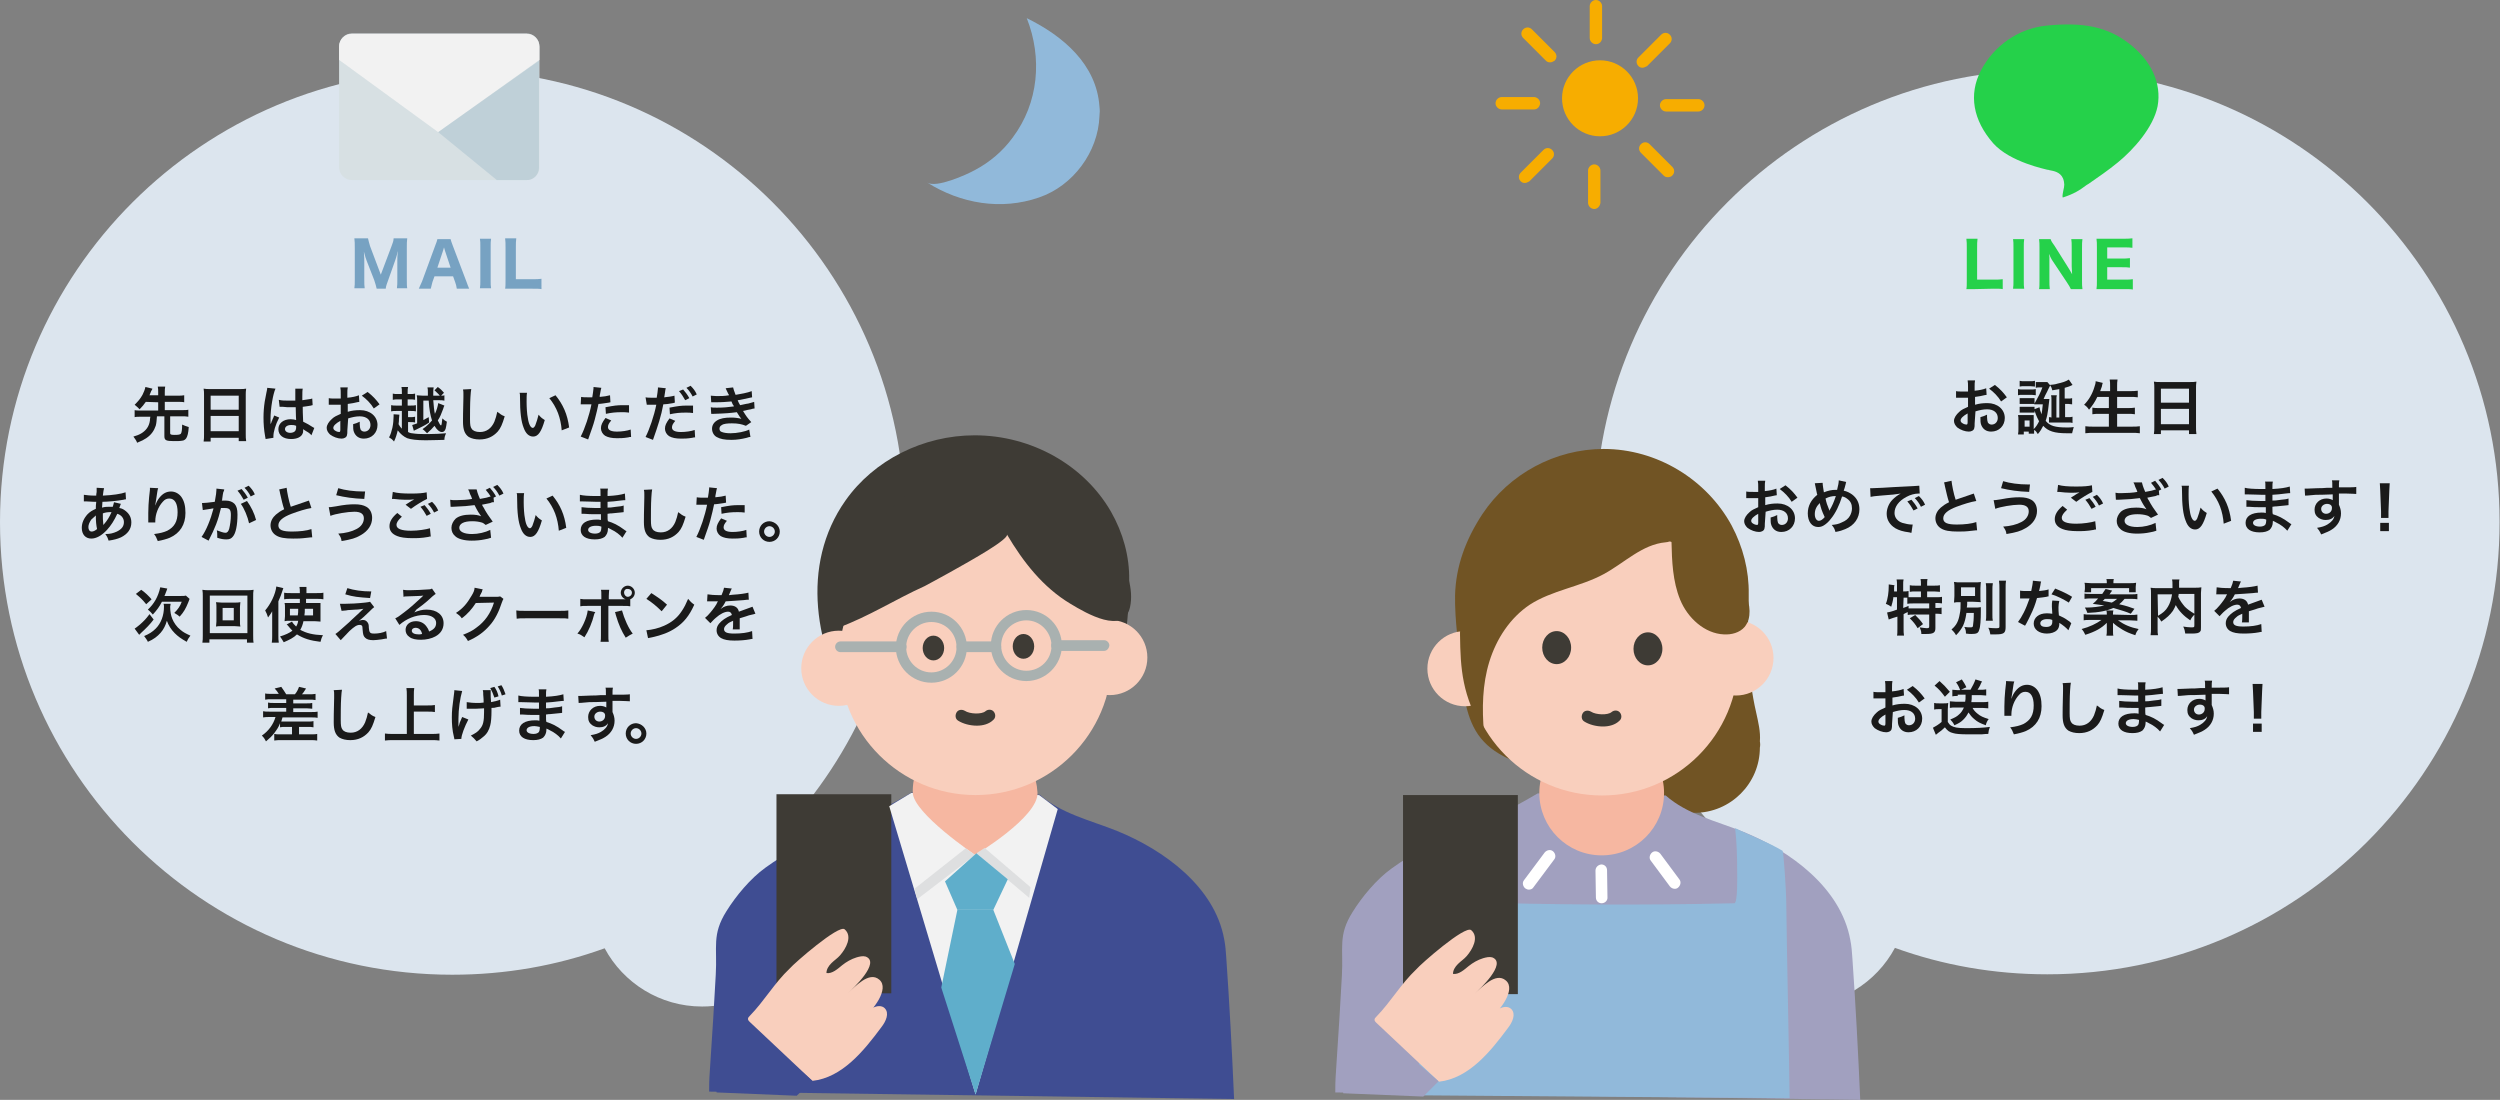 <?xml version="1.0" encoding="utf-8"?>
<!-- Generator: Adobe Illustrator 27.2.0, SVG Export Plug-In . SVG Version: 6.00 Build 0)  -->
<svg version="1.1" id="レイヤー_1" xmlns="http://www.w3.org/2000/svg" xmlns:xlink="http://www.w3.org/1999/xlink" x="0px"
	 y="0px" viewBox="0 0 605.3 266.3" style="enable-background:new 0 0 605.3 266.3;" xml:space="preserve">
<rect x="0" y="0" width="605.3" height="266.3" fill="#808080" stroke="none"/>
<style type="text/css">
	.st0{fill:#DCE5EE;}
	.st1{fill:#715424;}
	.st2{fill:#A1A0BF;}
	.st3{fill:#F6B7A1;}
	.st4{fill:#F9CFBD;}
	.st5{fill:#3E3B35;}
	.st6{fill:#FFFFFF;}
	.st7{fill:#91B9DA;}
	.st8{fill:#3F4D92;}
	.st9{fill:#F2F2F2;}
	.st10{fill:#A9B1B0;}
	.st11{fill:#DEDFE0;}
	.st12{fill:#5FAECB;}
	.st13{fill:#F7AD00;}
	.st14{fill:#1A1A1A;}
	.st15{fill:#25D14A;}
	.st16{fill:#77A2C2;}
	.st17{fill:#D7E0E3;}
	.st18{fill:#BFD0D8;}
</style>
<g>
	<path class="st0" d="M219.1,126.4c0-60.5-49-109.5-109.5-109.5S0,65.9,0,126.4S49,236,109.5,236c12.9,0,25.3-2.2,36.9-6.4
		c4.5,8.4,13.4,14.1,23.6,14.1c14.8,0,26.7-12,26.7-26.7c0-6.4-2.3-12.3-6.1-17C208.3,180.6,219.1,154.7,219.1,126.4z"/>
	<path class="st0" d="M386.2,126.4c0-60.5,49-109.5,109.5-109.5s109.5,49,109.5,109.5s-49,109.5-109.5,109.5
		c-12.9,0-25.3-2.2-36.9-6.4c-4.5,8.4-13.4,14.1-23.6,14.1c-14.8,0-26.7-12-26.7-26.7c0-6.4,2.3-12.3,6.1-17
		C397,180.6,386.2,154.7,386.2,126.4z"/>
	<g>
		<path class="st1" d="M426.1,179.5c0.2-2.3-0.4-4.7-0.9-7c-2.1-9.1-2.2-18-1.8-27.2c0-0.5,0-0.9,0-1.4c0.1-5.8-1.4-11.5-4.1-16.6
			c-6.1-11.3-18.2-18.6-31-18.6c-11.7,0-22.9,6-29.4,15.8c-4,6.1-6.4,12.5-6.6,19.6c-0.1,6.2,0.9,12.5,1.5,18.6
			c0.6,6,1.3,12.5,5.5,16.9c4.2,4.5,10.8,5.6,16.2,8.7c0.9,0.5,1.7,1.1,2.1,2c-0.2-0.5,3-7.4,3-9c0-0.1,0-0.1,0-0.2
			c1.1-0.6,2.3-1.1,3.5-1.5c4.1-1.4,7.3,0,10.5,1.9c0.2,8.5,7.2,15.3,15.7,15.3c8.7,0,15.8-7.1,15.8-15.8
			C426.2,180.6,426.2,180,426.1,179.5z"/>
		<path class="st2" d="M450.4,266.3c-0.5-11.5-1.1-22.8-1.9-34.3c-0.1-1.5-0.2-2.9-0.5-4.4c-2.3-12.7-14.6-21.6-25.9-26.2
			c-6.5-2.6-13.6-4.2-18.8-8.8l-31-0.5c-6.1,3.6-12.4,6.8-18.9,9.6c-6.1,2.6-11.2,4.7-16.5,8.6c-3.6,2.6-7.1,6.8-9.4,10.5
			c-3.6,5.7-2.2,8.7-2.6,15.4c-0.4,7.1-0.8,14.1-1.3,21.2c-0.2,3.8-0.3,3.3-0.3,7.1"/>
		<circle class="st3" cx="387.8" cy="192" r="15.1"/>
		<circle class="st4" cx="387.9" cy="159.6" r="33"/>
		<circle class="st4" cx="420.3" cy="159.3" r="9.1"/>
		<circle class="st4" cx="354.7" cy="161.9" r="9.1"/>
		<ellipse class="st5" cx="376.9" cy="156.8" rx="3.5" ry="4"/>
		<ellipse class="st5" cx="399" cy="157.1" rx="3.5" ry="4"/>
		<path class="st1" d="M359.3,177.3c-0.5-5.7-0.4-11.6,1.3-17.1c1.7-5.5,5-10.6,9.8-13.8c5.4-3.5,12.2-4.3,17.9-7.4
			c5-2.7,9.3-7.2,15-7.7c1.1-0.1,0.3-0.2,1.4-0.2c0.1,4.8,0.3,9.7,2.1,14.1s5.9,8.2,10.6,8.4c1.8,0.1,3.8-0.4,5-1.8
			c1.8-2.2,1.3-5.4,0.3-8.1c-4.1-11.1-13.9-19.8-25.4-22.6c-6.2-1.5-13-1.4-18.7,1.4c-4.2,2-10,4.7-13.3,8.1
			c-3.6,3.7-8,9.8-9.4,14.8c-0.9,3.1-2.5,5.2-2.4,8.3C353.6,162,354,168.4,359.3,177.3z"/>
		<path class="st5" d="M388.1,175.9c-1.7,0-3.4-0.5-4.5-1.2c-0.7-0.4-0.8-1.3-0.4-2s1.3-0.8,2-0.4c1.2,0.8,4.1,0.9,5,0.1
			c0.6-0.5,1.5-0.5,2,0.1s0.5,1.5-0.1,2C391.1,175.5,389.6,175.9,388.1,175.9z"/>
		<path class="st6" d="M370.2,215.4c-0.3,0-0.6-0.1-0.9-0.3c-0.6-0.5-0.8-1.4-0.3-2l5-6.7c0.5-0.6,1.4-0.8,2-0.3s0.8,1.4,0.3,2
			l-5,6.7C371.1,215.2,370.6,215.4,370.2,215.4z"/>
		<path class="st6" d="M387.8,218.7c-0.8,0-1.4-0.6-1.4-1.4l-0.1-6.5c0-0.8,0.6-1.4,1.4-1.5l0,0c0.8,0,1.4,0.6,1.4,1.4l0.1,6.5
			C389.3,218,388.6,218.7,387.8,218.7L387.8,218.7z"/>
		<path class="st6" d="M405.5,215.2c-0.4,0-0.9-0.2-1.2-0.6l-4.6-6.2c-0.5-0.6-0.3-1.5,0.3-2c0.6-0.5,1.5-0.3,2,0.3l4.6,6.2
			c0.5,0.6,0.3,1.5-0.3,2C406.1,215.1,405.8,215.2,405.5,215.2z"/>
		<path class="st7" d="M354.5,203.2c-1.2,4.9-1.4,10.1-0.6,15.2c22,0.7,44,0.8,66,0.3c0.9,0,0.7-7.1,0.7-8c0-3-0.1-7.2-0.5-10.2
			c3.6,1.8,8,3.4,11.5,5.5c0.2,0.1,0.9,9.2,0.9,13.4c0.2,15.2,0.6,31.3,0.8,46.5l-89.9-0.7l1.5-60L354.5,203.2z"/>
		<rect x="339.7" y="192.5" class="st5" width="27.8" height="48.2"/>
		<path class="st4" d="M356.2,225.2c2,1.7,0.3,4.7-1.1,6.3c-0.6,0.7-1.4,1.2-2.1,1.9s-1.2,1.5-1.2,2.4c1.4,0.2,2.7-1,3.8-1.9
			c1-0.8,2.2-1.5,3.5-1.9c0.7-0.2,1.5-0.4,2.2-0.2c3.7,1.4-3.1,7.8-4.3,8.8c1.6-1.3,5.1-5.4,7.6-3.2c2.6,2.2-1.7,7.6-3.6,8.9
			c0.6-0.8,1.2-1.6,2.1-2.1s2.1-0.6,2.8,0.1c1.2,1.2,0.3,3.2-0.8,4.6c-4.3,5.8-9.5,12.2-16.7,13c-5.1-4.8-10.2-9.6-15.2-14.3
			c-0.2-0.2-0.4-0.4-0.4-0.7s0.2-0.5,0.4-0.7c3.6-3.7,6-8,9.7-11.5C344,233.4,354.7,224,356.2,225.2z"/>
		<polygon class="st2" points="331.5,247.2 348.3,261.8 344.6,265.5 325.2,264.7 325.7,248.3 		"/>
	</g>
	<g>
		<path class="st8" d="M298.8,266.1c-0.5-11.5-1.1-22.8-1.9-34.3c-0.1-1.5-0.2-2.9-0.5-4.4c-2.3-12.7-14.6-21.6-25.9-26.2
			c-6.5-2.6-13.6-4.2-18.8-8.8l-31-0.5c-6.1,3.6-12.4,6.8-18.9,9.6c-6.1,2.6-11.2,4.7-16.5,8.6c-3.6,2.6-7.1,6.8-9.4,10.5
			c-3.6,5.7-2.2,8.7-2.6,15.4c-0.4,7.1-0.8,14.1-1.3,21.2c-0.2,3.8-0.3,3.3-0.3,7.1"/>
		<rect x="188" y="192.3" class="st5" width="27.8" height="48.2"/>
		<path class="st4" d="M204.5,225c2,1.7,0.3,4.7-1.1,6.3c-0.6,0.7-1.4,1.2-2.1,1.9s-1.2,1.5-1.2,2.4c1.4,0.2,2.7-1,3.8-1.9
			c1-0.8,2.2-1.5,3.5-1.9c0.7-0.2,1.5-0.4,2.2-0.2c3.7,1.4-3.1,7.8-4.3,8.8c1.6-1.3,5.1-5.4,7.6-3.2c2.6,2.2-1.7,7.6-3.6,8.9
			c0.6-0.8,1.2-1.6,2.1-2.1c0.9-0.5,2.1-0.6,2.8,0.1c1.2,1.2,0.3,3.2-0.8,4.6c-4.3,5.8-9.5,12.2-16.7,13
			c-5.1-4.8-10.2-9.6-15.2-14.3c-0.2-0.2-0.4-0.4-0.4-0.7s0.2-0.5,0.4-0.7c3.6-3.7,6-8,9.7-11.5C192.3,233.2,203.1,223.8,204.5,225z
			"/>
		<polygon class="st8" points="179.9,247 196.7,261.7 192.9,265.3 173.5,264.5 174,248.2 		"/>
		<polygon class="st9" points="215.3,195.2 236.2,265 256.1,195.9 251.6,192.5 220.6,192 		"/>
		<path class="st5" d="M267.3,169.4c5-8.2,6-18.4,6.1-28.9c0.1-5.8-1.5-11.5-4.4-16.6c-6.5-11.3-19.3-18.5-33-18.5
			c-12.5,0-24.4,6-31.3,15.8c-11,15.6-7.5,36.3,2.5,51.6c2.1,3.2,4.5,6.3,7.6,8.4c3.5,2.4,7.7,3.5,11.8,4.1c9.9,1.5,20.3,0.1,29-4.8
			C260.9,177.5,264.7,173.7,267.3,169.4z"/>
		<path class="st3" d="M251.2,191.9c0.3,5.9-15.1,15.1-15.1,15.1s-15-10.1-15.1-15.1c-0.2-8.3,6.8-15.1,15.1-15.1
			S250.7,183.6,251.2,191.9z"/>
		<path class="st4" d="M269.2,159.5c0,18.2-14.8,33-33,33s-33-14.8-33-33s17.3-42.3,37-40.8C259,120,269.2,142.8,269.2,159.5z"/>
		<circle class="st4" cx="268.7" cy="159.2" r="9.1"/>
		<circle class="st4" cx="203.1" cy="161.8" r="9.1"/>
		<ellipse class="st5" cx="226" cy="156.9" rx="2.6" ry="3"/>
		<ellipse class="st5" cx="247.8" cy="156.5" rx="2.6" ry="3"/>
		<path class="st5" d="M236.5,175.7c-1.7,0-3.4-0.5-4.5-1.2c-0.7-0.4-0.8-1.3-0.4-2c0.4-0.7,1.3-0.8,2-0.4c1.2,0.8,4.1,0.9,5,0.1
			c0.6-0.5,1.5-0.5,2,0.1s0.5,1.5-0.1,2C239.5,175.3,238,175.7,236.5,175.7z"/>
		<path class="st5" d="M239.1,133.3c2.9-1.8,5-3.4,4.7-3.9c3.9,6.6,8.7,12.8,15.4,16.8c3.8,2.3,12.9,7.6,14.4,0.8
			c1.9-8.5-6.9-20.9-13.1-26c-4.4-3.6-9.8-5.8-15.4-7.1c-5.6-1.3-11.5-1.8-16.9,0.2c-3.6,1.4-6.6,3.8-9.5,6.3
			c-4.9,4.3-9,9.4-11.9,15.4c-0.6,1.4-4.5,16.4-3.9,16.2c7.4-2.7,13.9-6.9,21-10.1C225.2,141.2,233.6,136.7,239.1,133.3z"/>
		<path class="st10" d="M225.5,165.3c-4.8,0-8.6-3.9-8.6-8.6s3.9-8.6,8.6-8.6c4.8,0,8.6,3.9,8.6,8.6S230.3,165.3,225.5,165.3z
			 M225.5,150.6c-3.3,0-6.1,2.7-6.1,6.1c0,3.3,2.7,6.1,6.1,6.1c3.3,0,6.1-2.7,6.1-6.1S228.9,150.6,225.5,150.6z"/>
		<path class="st10" d="M248.5,164.9c-4.8,0-8.6-3.9-8.6-8.6c0-4.8,3.9-8.6,8.6-8.6c4.8,0,8.6,3.9,8.6,8.6S253.2,164.9,248.5,164.9z
			 M248.5,150.2c-3.3,0-6.1,2.7-6.1,6.1c0,3.3,2.7,6.1,6.1,6.1s6.1-2.7,6.1-6.1C254.5,152.9,251.8,150.2,248.5,150.2z"/>
		<path class="st10" d="M241.1,157.9h-8.2c-0.7,0-1.3-0.6-1.3-1.3s0.6-1.3,1.3-1.3h8.2c0.7,0,1.3,0.6,1.3,1.3
			C242.4,157.4,241.8,157.9,241.1,157.9z"/>
		<path class="st10" d="M267.3,157.6h-11.5c-0.7,0-1.3-0.6-1.3-1.3s0.6-1.3,1.3-1.3h11.5c0.7,0,1.3,0.6,1.3,1.3
			C268.5,157,268,157.6,267.3,157.6z"/>
		<path class="st10" d="M218.2,157.9h-14.7c-0.7,0-1.3-0.6-1.3-1.3s0.6-1.3,1.3-1.3h14.7c0.7,0,1.3,0.6,1.3,1.3
			C219.5,157.4,218.9,157.9,218.2,157.9z"/>
		<polygon class="st11" points="236.1,207 222.1,217.7 221.4,215.2 233.8,205.4 		"/>
		<polygon class="st11" points="236.4,206.6 249.2,217.4 249.5,214.8 238.4,205.3 		"/>
		<polygon class="st12" points="236.4,206.6 228.8,213.4 231.8,220.3 240.5,220.3 244,212.9 		"/>
		<polygon class="st12" points="231.8,220.3 227.9,239.1 236.2,265 245.7,233.4 240.5,220.3 		"/>
	</g>
	<g>
		<circle class="st13" cx="387.4" cy="23.8" r="9.2"/>
		<path class="st13" d="M386.4,10.7c-0.8,0-1.5-0.7-1.5-1.5V1.5c0-0.8,0.7-1.5,1.5-1.5s1.5,0.7,1.5,1.5v7.8
			C387.8,10.1,387.2,10.7,386.4,10.7z"/>
		<path class="st13" d="M386,50.6c-0.8,0-1.5-0.7-1.5-1.5v-7.8c0-0.8,0.7-1.5,1.5-1.5s1.5,0.7,1.5,1.5v7.8
			C387.4,49.9,386.8,50.6,386,50.6z"/>
		<path class="st13" d="M371.4,26.5h-7.8c-0.8,0-1.5-0.7-1.5-1.5s0.7-1.5,1.5-1.5h7.8c0.8,0,1.5,0.7,1.5,1.5
			C372.8,25.9,372.2,26.5,371.4,26.5z"/>
		<path class="st13" d="M411.2,27h-7.8c-0.8,0-1.5-0.7-1.5-1.5s0.7-1.5,1.5-1.5h7.8c0.8,0,1.5,0.7,1.5,1.5S412,27,411.2,27z"/>
		<path class="st13" d="M369.2,44.3c-0.4,0-0.7-0.1-1-0.4c-0.6-0.6-0.6-1.5,0-2.1l5.5-5.5c0.6-0.6,1.5-0.6,2.1,0s0.6,1.5,0,2.1
			l-5.5,5.5C369.9,44.1,369.6,44.3,369.2,44.3z"/>
		<path class="st13" d="M397.7,16.4c-0.4,0-0.7-0.1-1-0.4c-0.6-0.6-0.6-1.5,0-2.1l5.5-5.5c0.6-0.6,1.5-0.6,2.1,0s0.6,1.5,0,2.1
			l-5.5,5.5C398.4,16.2,398,16.4,397.7,16.4z"/>
		<path class="st13" d="M403.8,42.9c-0.4,0-0.7-0.1-1-0.4l-5.5-5.5c-0.6-0.6-0.6-1.5,0-2.1s1.5-0.6,2.1,0l5.5,5.5
			c0.6,0.6,0.6,1.5,0,2.1C404.6,42.8,404.2,42.9,403.8,42.9z"/>
		<path class="st13" d="M375.3,15.1c-0.4,0-0.7-0.1-1-0.4l-5.5-5.5c-0.6-0.6-0.6-1.5,0-2.1s1.5-0.6,2.1,0l5.5,5.5
			c0.6,0.6,0.6,1.5,0,2.1C376.1,14.9,375.7,15.1,375.3,15.1z"/>
	</g>
	<path class="st7" d="M266.2,25.8c-0.7-10.2-8.8-17.1-17.6-21.4c3.8,9.6,2.9,20.5-3.4,28.9c-2.4,3.3-5.6,6-9.2,7.9
		c-2,1.1-9.3,4.4-11.5,3c8.1,5.1,17.9,6.8,27.1,3.6c8.2-2.8,14.3-11,14.6-19.7C266.3,27.3,266.3,26.6,266.2,25.8z"/>
	<g>
		<path class="st14" d="M35.3,97.3c-0.5,0.7-0.8,1.1-1.5,1.8c-0.5-0.5-0.7-0.7-1.2-1.1c0.9-0.9,1.4-1.5,1.9-2.4
			c0.3-0.6,0.6-1.3,0.7-1.9l1.7,0.4c0,0.1-0.1,0.3-0.3,0.6c-0.3,0.7-0.3,0.8-0.4,1h2.1V95c0-0.6,0-0.9-0.1-1.4H40
			c-0.1,0.5-0.1,0.8-0.1,1.4v0.8H43c0.7,0,1.1,0,1.6-0.1v1.7c-0.4-0.1-0.9-0.1-1.6-0.1h-3.1v2H44c0.7,0,1.2,0,1.6-0.1v1.7
			c-0.5-0.1-0.9-0.1-1.6-0.1h-2.8v4.1c0,0.3,0.2,0.4,1.1,0.4c1,0,1.3-0.1,1.5-0.3c0.2-0.3,0.3-1,0.3-2.2c0.7,0.3,0.9,0.4,1.6,0.6
			c-0.1,1.5-0.3,2.2-0.6,2.7c-0.2,0.3-0.6,0.6-1,0.6c-0.5,0.1-1.2,0.1-2,0.1c-1.9,0-2.3-0.2-2.3-1.2v-4.8H38
			c-0.1,1.1-0.1,1.6-0.3,2.3c-0.4,1.2-1.1,2.2-2.3,3c-0.6,0.4-1,0.6-2.2,1.1c-0.2-0.6-0.5-0.9-0.9-1.5c1.5-0.4,2.5-1,3.2-1.9
			c0.4-0.5,0.7-1.2,0.8-2c0-0.2,0-0.3,0.1-0.9h-2.2c-0.7,0-1.2,0-1.6,0.1v-1.7c0.4,0.1,0.9,0.1,1.6,0.1h4.1v-2L35.3,97.3L35.3,97.3z
			"/>
		<path class="st14" d="M49.4,95.7c0-0.6,0-1.1-0.1-1.6c0.5,0.1,0.9,0.1,1.6,0.1H58c0.7,0,1.1,0,1.6-0.1c-0.1,0.6-0.1,1-0.1,1.5v9.4
			c0,0.8,0,1.2,0.1,1.8h-1.8V106H51v0.9h-1.7c0.1-0.5,0.1-1.1,0.1-1.8C49.4,105.1,49.4,95.7,49.4,95.7z M51,99.2h6.8v-3.4H51V99.2z
			 M51,104.4h6.8v-3.7H51V104.4z"/>
		<path class="st14" d="M64.3,106.3c0-0.1,0-0.2-0.1-0.6c-0.3-1.7-0.4-3.1-0.4-4.6c0-1.3,0.1-2.6,0.3-3.9c0.1-0.4,0.1-0.4,0.4-2.1
			c0.1-0.5,0.2-0.9,0.2-1.1c0,0,0,0,0-0.1l2,0.2c-0.6,1.3-1.2,4.8-1.2,7.3c0,0.5,0,0.5,0,0.8c0,0.1,0,0.1,0,0.2s0,0.1,0,0.3l0,0
			c0.1-0.2,0.1-0.2,0.2-0.4c0-0.1,0.1-0.3,0.2-0.5c0.1-0.3,0.1-0.3,0.3-0.7c0,0,0-0.1,0.2-0.5l1.2,0.5c-0.9,1.7-1.4,3.5-1.4,4.5
			c0,0.1,0,0.1,0,0.4L64.3,106.3z M67.5,96.8C68.2,97,69,97,70.2,97c0.5,0,0.8,0,1.3,0c0-0.9,0-1.6,0-2.2c0-0.3,0-0.5,0-0.7h1.8
			c-0.1,0.4-0.1,1.1-0.1,2.1c0,0.2,0,0.4,0,0.7c0.8-0.1,1.4-0.2,2-0.3c0.1,0,0.1,0,0.3-0.1h0.1l0.1,1.6c-0.1,0-0.2,0-0.4,0.1
			c-0.5,0.1-1.3,0.2-2,0.3c0,0.1,0,0.1,0,0.3c0,0.8,0,0.8,0.1,3.3c1,0.5,1.4,0.7,2.3,1.3c0.2,0.1,0.3,0.2,0.4,0.2l-0.7,1.8
			c-0.2-0.3-0.7-0.7-1.1-0.9c-0.5-0.3-0.8-0.5-0.9-0.6c0,0.1,0,0.1,0,0.2c0,0.3,0,0.6-0.1,0.8c-0.3,0.9-1.4,1.4-2.8,1.4
			c-1.9,0-3.1-0.9-3.1-2.4c0-1.4,1.2-2.4,3-2.4c0.5,0,0.9,0.1,1.3,0.2c0-0.4-0.1-1.1-0.1-3.1c-0.6,0-0.9,0-1.3,0
			c-0.5,0-1.1,0-1.8-0.1c-0.2,0-0.4,0-0.4,0c-0.1,0-0.2,0-0.2,0c-0.1,0-0.1,0-0.1,0s0,0-0.1,0L67.5,96.8z M70.5,102.9
			c-0.9,0-1.5,0.4-1.5,1c0,0.5,0.5,0.9,1.3,0.9c0.5,0,1-0.2,1.2-0.5c0.1-0.2,0.2-0.4,0.2-0.8c0-0.2,0-0.4,0-0.4
			C71.2,102.9,70.9,102.9,70.5,102.9z"/>
		<path class="st14" d="M84.1,104.2c0,0.6,0,0.9-0.1,1.2c-0.1,0.5-0.7,0.8-1.3,0.8c-0.9,0-2-0.4-2.8-1c-0.5-0.5-0.8-1-0.8-1.6
			c0-0.7,0.5-1.5,1.3-2.2c0.5-0.5,1.2-0.8,2.1-1.2V98c-0.1,0-0.1,0-0.6,0c-0.2,0-0.4,0-0.8,0c-0.2,0-0.6,0-0.8,0c-0.2,0-0.3,0-0.4,0
			s-0.2,0-0.3,0v-1.6c0.4,0.1,1,0.1,1.8,0.1c0.1,0,0.3,0,0.5,0c0.3,0,0.4,0,0.6,0v-1c0-0.8,0-1.2-0.1-1.7h1.8
			c-0.1,0.5-0.1,0.8-0.1,1.6v0.9c1.1-0.1,2.1-0.3,2.8-0.6l0.1,1.6c-0.3,0-0.5,0.1-1.5,0.3c-0.5,0.1-0.8,0.1-1.3,0.2v1.9
			c1-0.3,1.9-0.4,3-0.4c2.4,0,4.2,1.5,4.2,3.6c0,1.9-1.4,3.3-3.3,3.3c-1.2,0-2-0.6-2.4-1.6c-0.2-0.5-0.2-1-0.2-1.9
			c0.7-0.2,1-0.3,1.6-0.6c0,0.3,0,0.4,0,0.6c0,0.6,0.1,1,0.2,1.3c0.2,0.3,0.5,0.5,0.9,0.5c0.9,0,1.5-0.7,1.5-1.6
			c0-1.3-1-2.1-2.6-2.1c-0.9,0-1.8,0.2-2.8,0.5L84.1,104.2z M82.4,101.9c-1.1,0.6-1.7,1.2-1.7,1.7c0,0.2,0.1,0.5,0.5,0.7
			c0.3,0.2,0.7,0.3,0.9,0.3c0.2,0,0.3-0.1,0.3-0.6C82.4,104,82.4,101.9,82.4,101.9z M90.5,98.9c-0.7-1.2-1.8-2.3-2.9-3.1l1.4-0.9
			c1.3,1,2.1,1.9,2.9,3L90.5,98.9z"/>
		<path class="st14" d="M97.5,99.5h-1.4c-0.7,0-1,0-1.4,0.1v-1.5c0.4,0.1,0.7,0.1,1.4,0.1h1.2v-1.5h-0.9c-0.6,0-0.9,0-1.3,0.1v-1.5
			c0.4,0.1,0.6,0.1,1.3,0.1h0.9V95c0-0.6,0-0.9-0.1-1.3h1.6c-0.1,0.4-0.1,0.7-0.1,1.3v0.4h0.5c0.7,0,0.9,0,1.3-0.1v1.5
			c-0.4-0.1-0.7-0.1-1.3-0.1h-0.5v1.5h0.6c0.7,0,1,0,1.4-0.1v1.5c-0.4-0.1-0.7-0.1-1.4-0.1h-0.5v1.5h0.5c0.5,0,0.8,0,1.2-0.1v1.4
			c-0.3-0.1-0.6-0.1-1.2-0.1h-0.5v2.4c0.5,0.3,0.9,0.3,1.7,0.4c0.7,0.1,2.2,0.1,3.2,0.1c1.6,0,3.2-0.1,4.3-0.2
			c-0.3,0.7-0.4,1-0.4,1.6c-1.1,0-2.4,0.1-4.5,0.1c-2.3,0-3.6-0.2-4.5-0.5c-0.9-0.4-1.6-1-2.3-1.9c-0.2,0.9-0.5,1.9-0.9,2.7
			c-0.5-0.6-0.7-0.7-1.2-1c0.4-0.7,0.6-1.5,0.8-2.3c0.2-0.9,0.3-2,0.3-2.8c0-0.2,0-0.3,0-0.5l1.4,0.1c0,0.2,0,0.2-0.1,1
			c0,0.4,0,0.7-0.1,1.3c0.2,0.4,0.5,0.8,0.8,1.1v-4.3H97.5z M107.6,98.2c-0.1,0.2-0.2,0.4-0.3,0.8c-0.5,1.3-0.7,1.9-1.3,2.8
			c0.4,0.8,0.6,1.2,0.8,1.2c0.1,0,0.2-0.6,0.3-1.7c0.4,0.4,0.7,0.6,1.1,0.8c-0.1,0.9-0.2,1.2-0.3,1.7c-0.2,0.6-0.5,0.8-0.9,0.8
			c-0.6,0-1.2-0.5-1.8-1.5c-0.6,0.7-1,1.1-1.8,1.8c-0.1-0.1-0.1-0.1-0.5-0.5c-0.1-0.1-0.3-0.3-0.6-0.5c1-0.7,1.6-1.3,2.3-2.1
			c-0.4-1.2-0.7-2.8-0.8-4.8h-1.3v4.7c0.4-0.2,0.6-0.3,1.3-0.7l0.1,1.3c-1,0.7-1.9,1.1-3.1,1.7c-0.3,0.1-0.4,0.2-0.6,0.3l-0.4-1.4
			c0.3-0.1,0.4-0.1,1.2-0.4v-5.4c0-0.6,0-1-0.1-1.4c0.4,0,0.8,0.1,1.5,0.1h1.2c0-0.3,0-0.5,0-0.6c0-0.8,0-0.9-0.1-1.4h1.5
			c-0.1,0.4-0.1,0.8-0.1,1.6c0,0.1,0,0.2,0,0.4h1.6c-0.4-0.5-0.8-0.8-1.3-1.3l0.8-0.8c0.7,0.5,1,0.8,1.5,1.4l-0.7,0.7
			c0.3,0,0.6,0,0.8-0.1V97c-0.4-0.1-0.8-0.1-1.3-0.1h-1.4c0.1,1.2,0.2,2.5,0.4,3.3c0.4-0.8,0.7-1.8,0.8-2.6L107.6,98.2z"/>
		<path class="st14" d="M114.1,94.2c-0.1,0.4-0.1,0.8-0.2,2c-0.1,1.4-0.1,4.3-0.1,5.3c0,1.4,0.1,1.9,0.4,2.3c0.3,0.5,1,0.8,2,0.8
			c1.6,0,2.8-0.9,3.5-2.5c0.3-0.8,0.5-1.4,0.7-2.4c0.8,0.6,1,0.8,1.8,1.1c-0.6,2-1,2.9-1.7,3.7c-1.1,1.2-2.5,1.9-4.4,1.9
			c-1,0-1.9-0.2-2.6-0.6c-1-0.7-1.4-1.8-1.4-3.7c0-0.8,0-2.2,0.1-5.9c0-0.4,0-0.7,0-0.9c0-0.4,0-0.6-0.1-1L114.1,94.2z"/>
		<path class="st14" d="M127.6,95.1c-0.1,0.5-0.1,1.3-0.1,2.2c0,1.3,0.1,3,0.3,3.9c0.2,1.5,0.7,2.4,1.2,2.4c0.2,0,0.4-0.2,0.6-0.6
			c0.3-0.8,0.6-1.7,0.8-2.6c0.5,0.6,0.7,0.8,1.5,1.3c-0.8,2.8-1.6,4-2.8,4c-1,0-1.8-0.7-2.3-2.1c-0.6-1.5-0.9-3.6-0.9-7.6
			c0-0.5,0-0.6-0.1-0.9C125.8,95.1,127.6,95.1,127.6,95.1z M134.5,95.7c1.8,2.2,2.9,4.6,3.3,7.8l-1.8,0.7c-0.1-1.4-0.4-2.9-0.9-4.2
			c-0.5-1.3-1.2-2.5-2.1-3.6L134.5,95.7z"/>
		<path class="st14" d="M140.7,96.1c0.5,0.1,1.1,0.1,2,0.1c0.2,0,0.3,0,0.7,0c0.1-0.7,0.3-1.8,0.3-2.2c0-0.1,0-0.1,0-0.3l1.9,0.2
			c-0.1,0.3-0.1,0.3-0.3,1.4c-0.1,0.4-0.1,0.5-0.1,0.8c1.1-0.1,1.8-0.2,2.5-0.4l0.1,1.7c-0.1,0-0.1,0-0.5,0.1
			c-0.7,0.1-1.9,0.3-2.4,0.3c-0.2,0.9-0.5,2.4-0.9,3.8c-0.4,1.5-0.7,2.2-1.6,4.8l-1.8-0.7c1-1.9,2.1-5.2,2.6-7.8c-0.1,0-0.2,0-0.2,0
			h-1c-0.1,0-0.2,0-0.5,0s-0.5,0-0.6,0s-0.1,0-0.3,0L140.7,96.1z M148,101.8c-0.6,0.7-0.8,1.1-0.8,1.6c0,0.7,0.7,1.1,2.2,1.1
			c1.1,0,2.5-0.2,3.3-0.5l0.1,1.8c-0.3,0-0.4,0-0.7,0.1c-1.2,0.2-1.9,0.2-2.7,0.2c-1.3,0-2.2-0.2-2.9-0.6c-0.6-0.4-1-1.1-1-1.8
			c0-0.8,0.3-1.4,1.1-2.5L148,101.8z M152.3,99.9c-0.7-0.1-1.1-0.1-1.8-0.1c-1.4,0-2.4,0.1-3.8,0.4l-0.1-1.6
			c2.1-0.4,2.8-0.5,4.3-0.5c0.4,0,0.5,0,1.4,0L152.3,99.9z"/>
		<path class="st14" d="M156.3,96.2c0.5,0.1,1.1,0.1,2,0.1c0.2,0,0.3,0,0.7,0c0.1-0.7,0.3-1.8,0.3-2.2c0-0.1,0-0.1,0-0.3l1.9,0.2
			c-0.1,0.3-0.1,0.4-0.2,1.1c0,0.2-0.1,0.4-0.1,0.6c0,0.1,0,0.2-0.1,0.5c0.9-0.1,1.8-0.2,2.5-0.4l0.1,1.7c-0.1,0-0.1,0-0.1,0
			l-0.3,0.1c-1,0.2-2,0.3-2.4,0.3c-0.5,2.8-1.3,5.2-2.5,8.6l-1.8-0.7c0.9-1.7,2.1-5.2,2.6-7.8c-0.1,0-0.1,0-0.1,0h-0.3h-0.7
			c0,0-0.1,0-0.3,0s-0.5,0-0.6,0s-0.1,0-0.3,0L156.3,96.2z M163.5,101.9c-0.6,0.7-0.8,1.1-0.8,1.6c0,0.7,0.7,1.1,2.2,1.1
			c1.1,0,2.5-0.2,3.3-0.5l0.1,1.8c-0.3,0-0.3,0-0.7,0.1c-1.2,0.2-1.9,0.2-2.7,0.2c-1.3,0-2.2-0.2-2.9-0.6c-0.6-0.4-1-1.1-1-1.8
			c0-0.8,0.3-1.4,1.1-2.5L163.5,101.9z M167.8,100c-0.7-0.1-1.1-0.1-1.8-0.1c-1.4,0-2.4,0.1-3.8,0.4l-0.1-1.6
			c2.1-0.4,2.8-0.5,4.3-0.5c0.4,0,0.8,0,1.4,0L167.8,100z M165.4,94.3c0.6,0.7,1,1.2,1.5,2.1l-1,0.5c-0.5-0.9-0.9-1.5-1.5-2.2
			L165.4,94.3z M167.7,96c-0.4-0.8-0.9-1.5-1.5-2.1l1-0.5c0.7,0.7,1.1,1.2,1.5,2.1L167.7,96z"/>
		<path class="st14" d="M172.1,95.8c0.4,0,0.8,0.1,1.4,0.1c1.1,0,1.9,0,3-0.2c0-0.1,0-0.1-0.2-0.4c-0.4-0.8-0.6-1.3-0.6-1.3l1.8-0.2
			c0.1,0.4,0.2,0.8,0.6,1.8c1.2-0.2,2.9-0.5,3.9-0.9l0.1,1.5c-0.1,0-0.1,0-0.5,0.1c-1,0.2-2.6,0.6-3,0.6c0.2,0.5,0.3,0.7,0.6,1.2
			c1.3-0.3,1.9-0.4,2-0.4c0.8-0.2,1-0.3,1.4-0.4l0.1,1.6c-0.3,0-0.6,0.1-0.9,0.2c-0.6,0.1-1.1,0.2-1.4,0.3c-0.4,0.1-0.4,0.1-0.5,0.1
			c0.8,1.3,1,1.6,2,2.7l-1.3,0.9c-1-0.4-1.9-0.6-3.4-0.6c-1.1,0-2,0.1-2.4,0.4c-0.4,0.2-0.6,0.5-0.6,0.9s0.2,0.7,0.6,0.8
			c0.5,0.2,1.2,0.3,2.1,0.3c1.5,0,3.6-0.4,4.5-0.9l0.3,1.8c-0.3,0-0.3,0-0.9,0.2c-1.2,0.3-2.4,0.5-3.7,0.5c-1.7,0-2.7-0.2-3.6-0.7
			c-0.7-0.4-1.1-1.2-1.1-2s0.4-1.5,1.2-2s1.9-0.7,3.4-0.7c0.9,0,1.7,0.1,2.5,0.3c-0.2-0.2-0.5-0.6-1.1-1.6c-1.5,0.2-2.5,0.3-5.6,0.4
			c-0.2,0-0.3,0-0.6,0l-0.1-1.6c0.4,0.1,0.5,0.1,1.5,0.1c1.5,0,2.7-0.1,4.1-0.3c-0.1-0.2-0.1-0.3-0.3-0.5c-0.1-0.3-0.2-0.4-0.3-0.7
			c-1.2,0.1-2.2,0.2-3.9,0.2c-0.6,0-0.7,0-1,0L172.1,95.8z"/>
		<path class="st14" d="M29.3,122c-0.1,0.1-0.1,0.1-0.2,0.4c-0.1,0.4-0.2,0.4-0.2,0.6c0.6,0.1,1,0.3,1.5,0.7
			c0.9,0.7,1.4,1.6,1.4,2.8c0,1.6-0.9,2.8-2.5,3.6c-0.9,0.4-1.7,0.6-3,0.8c-0.2-0.6-0.3-0.9-0.8-1.6c1.2,0,1.9-0.2,2.8-0.6
			c1.2-0.6,1.7-1.3,1.7-2.3c0-0.9-0.6-1.7-1.6-2c-0.8,1.7-1.5,2.8-2.5,3.9c-1.3,1.4-2.6,2.1-3.8,2.1c-1.4,0-2.3-1-2.3-2.6
			c0-1.2,0.5-2.3,1.4-3.3c0.6-0.6,1.1-0.9,2-1.3c0-0.5,0-1,0.1-1.7c-0.2,0-0.9,0-2.4-0.1c-0.1,0-0.2,0-0.3,0c0,0-0.2,0-0.3,0v-1.6
			c0.7,0.1,1.5,0.2,2.7,0.2c0,0,0,0,0.3,0c0-0.3,0-0.3,0.1-0.9c0-0.2,0-0.6,0-0.8c0-0.1,0-0.1,0-0.2l1.8,0.1
			c-0.1,0.4-0.2,0.8-0.3,1.8c2.3-0.1,4.4-0.4,5.5-0.8l0.1,1.7c-0.2,0-0.3,0-0.6,0.1c-1.6,0.3-4,0.5-5.1,0.5c0,0.6-0.1,1.1-0.1,1.4
			c0.8-0.2,1.1-0.2,2-0.2c0.2,0,0.3,0,0.6,0c0.2-0.5,0.2-0.8,0.3-1.1L29.3,122z M22.1,125.8c-0.4,0.6-0.7,1.2-0.7,1.8
			c0,0.7,0.3,1.1,0.8,1.1c0.4,0,0.8-0.2,1.3-0.6c-0.2-0.9-0.3-1.9-0.3-3.3C22.7,125.3,22.4,125.5,22.1,125.8z M25,127.1
			c0.1-0.1,0.1-0.1,0.2-0.2c0.7-0.8,1.3-1.7,1.8-2.9c-0.2,0-0.2,0-0.4,0c-0.6,0-1.2,0.1-1.7,0.3c0,1.3,0,1.5,0.1,2.5
			C25,126.9,25,126.9,25,127.1C24.9,127,24.9,127,25,127.1L25,127.1z"/>
		<path class="st14" d="M38.3,118.2c-0.2,0.5-0.2,0.9-0.5,2.8c-0.1,0.6-0.2,1.1-0.2,1.5l0,0c0-0.1,0-0.1,0.1-0.3
			c0.1-0.5,0.5-1.2,0.9-1.7c0.8-1,1.7-1.5,2.8-1.5c1,0,1.9,0.5,2.5,1.3c0.7,1,1,2.2,1,3.9c0,2.8-1.3,4.9-3.8,6
			c-0.7,0.3-1.8,0.6-2.9,0.8c-0.3-0.8-0.5-1.2-0.9-1.7c1.5-0.2,2.3-0.4,3.2-0.8c1.7-0.9,2.5-2.2,2.5-4.5c0-2.1-0.7-3.3-2-3.3
			c-0.6,0-1.1,0.2-1.6,0.8c-1.1,1.2-1.8,3-1.8,4.7c0,0.1,0,0.2,0,0.3h-1.7c0-0.1,0-0.2,0-0.2c0-0.1,0-0.1,0-0.3c0-0.4,0-1.5,0-1.8
			c0-1.2,0.1-2.8,0.2-3.8l0.2-1.8c0-0.2,0-0.3,0-0.5L38.3,118.2z"/>
		<path class="st14" d="M54.1,119c-0.1,0.4-0.2,1-0.3,1.8c0,0.2,0,0.2-0.1,0.4c0.4,0,0.6,0,0.9,0c1,0,1.7,0.3,2.2,0.8
			c0.5,0.6,0.7,1.3,0.7,2.6c0,2.5-0.4,4.5-1.1,5.3c-0.4,0.5-0.8,0.7-1.6,0.7c-0.7,0-1.3-0.1-2.2-0.4c0-0.3,0-0.5,0-0.6
			c0-0.4,0-0.7-0.1-1.2c0.8,0.3,1.6,0.6,2.1,0.6c0.4,0,0.7-0.3,0.9-1c0.2-0.8,0.4-2.1,0.4-3.3c0-1.3-0.3-1.7-1.5-1.7
			c-0.3,0-0.5,0-0.9,0c-0.7,3-1.4,4.8-3,7.9l-1.7-0.9c1.1-1.5,2.2-4.2,2.9-6.9c-0.2,0-0.2,0-0.7,0.1l-1.3,0.2
			c-0.2,0-0.4,0.1-0.6,0.1l-0.2-1.7c0.7,0,1.4-0.1,3.1-0.3c0.3-1.6,0.4-2.4,0.4-2.9c0-0.1,0-0.1,0-0.3l1.9,0.2
			c0,0.1-0.1,0.3-0.1,0.5H54.1z M58.5,118.4c0.6,0.7,1,1.2,1.5,2.1l-1,0.5c-0.5-0.9-0.9-1.5-1.5-2.2L58.5,118.4z M59.8,121.3
			c1,1.4,1.8,3,2.2,4.6l-1.7,0.8c-0.3-1.5-1.2-3.7-2-4.7L59.8,121.3z M60.7,120.2c-0.4-0.8-0.9-1.5-1.5-2.1l1-0.5
			c0.7,0.7,1.1,1.2,1.5,2.1L60.7,120.2z"/>
		<path class="st14" d="M69.4,118.1c0.1,1,0.5,3.1,1,4.6c0.9-0.3,0.9-0.3,3.8-1.3c0.3-0.1,0.3-0.1,0.6-0.2l0.6,1.8
			c-1.3,0.2-3.2,0.8-4.8,1.4c-2.1,0.8-3.2,1.7-3.2,2.8c0,1.1,1,1.5,3.3,1.5c1.8,0,3.6-0.2,4.7-0.6l0.2,2c-0.3,0-0.4,0-1.2,0.1
			c-1.6,0.2-2.4,0.2-3.4,0.2c-2,0-3.3-0.2-4.2-0.8c-0.8-0.5-1.3-1.4-1.3-2.4c0-1,0.5-1.9,1.3-2.6c0.6-0.5,1-0.8,2-1.3
			c-0.4-1.2-0.6-2.2-1-3.9c-0.1-0.7-0.2-0.7-0.2-0.9L69.4,118.1z"/>
		<path class="st14" d="M79.6,122.8c0.4,0,0.4,0,1.7-0.2c2.1-0.4,3.3-0.5,4.6-0.5c1.2,0,2.1,0.2,2.8,0.6c0.9,0.5,1.4,1.5,1.4,2.7
			c0,1.7-1,3.2-2.8,4.2c-1.2,0.7-2.2,1-4.6,1.4c-0.1-0.8-0.3-1.1-0.8-1.8c1.7-0.1,3.3-0.5,4.4-1.1c1.2-0.6,1.8-1.6,1.8-2.6
			c0-1.1-0.8-1.6-2.3-1.6c-1.6,0-4.6,0.5-5.8,1L79.6,122.8z M81.9,118.2c1.6,0.5,3.8,0.8,6.1,0.8c0.1,0,0.2,0,0.4,0l-0.2,1.8
			c-2.7-0.1-4.7-0.4-6.8-0.9L81.9,118.2z"/>
		<path class="st14" d="M97.3,125.1c-0.9,0.8-1.3,1.4-1.3,2c0,0.9,1.1,1.4,3.5,1.4c1.7,0,3.6-0.3,4.6-0.6l0.2,2
			c-0.3,0-0.3,0-0.6,0.1c-1.7,0.3-2.7,0.3-3.9,0.3c-1.6,0-2.9-0.2-3.6-0.5c-1.3-0.5-1.9-1.3-1.9-2.4s0.6-2.1,1.9-3.2L97.3,125.1z
			 M95.1,119.1c1.1,0.3,2.4,0.4,4.4,0.4c1.9,0,2.9-0.1,3.8-0.3l0.1,1.6c-0.9,0.4-2.7,1.5-3.9,2.4l-1.3-1c0.9-0.6,1.1-0.7,1.4-0.9
			c0.1-0.1,0.2-0.1,0.4-0.2c0.1-0.1,0.1-0.1,0.3-0.2c-0.6,0.1-1.3,0.1-2.2,0.1c-0.7,0-2-0.1-2.7-0.2c-0.2,0-0.3,0-0.3,0
			s-0.1,0-0.2,0L95.1,119.1z M102.8,122.3c0.6,0.7,1,1.2,1.5,2.1l-1,0.5c-0.5-0.9-0.9-1.5-1.5-2.2L102.8,122.3z M105.1,124.1
			c-0.4-0.8-0.9-1.5-1.5-2.1l1-0.5c0.7,0.7,1.1,1.2,1.5,2.1L105.1,124.1z"/>
		<path class="st14" d="M115.4,118.5c0.1,0.4,0.2,0.9,0.8,2.3c1.6-0.3,1.7-0.3,2.6-0.6c-0.3-0.5-0.7-1-1.2-1.6l1-0.5
			c0.6,0.7,1,1.2,1.5,2.1l-0.6,0.3l0.1,1.1h-0.3c-0.2,0-0.3,0-0.3,0.1c0,0-0.2,0-0.3,0.1c-0.4,0.1-1,0.2-2,0.4
			c0.1,0.2,0.2,0.4,0.2,0.4l0.2,0.3c0.5,1,1.3,2.2,2.2,3.4l-1.7,0.8c-0.4-0.3-0.6-0.5-1-0.6c-0.7-0.2-1.4-0.3-2.3-0.3
			c-2,0-3.1,0.6-3.1,1.6c0,0.9,1.1,1.5,3.1,1.5c1.5,0,3.2-0.4,4.4-1l0.2,1.9c-0.2,0.1-1.4,0.4-1.6,0.4c-0.9,0.2-2,0.3-3.1,0.3
			c-1.8,0-3.3-0.4-4-1.1c-0.6-0.5-0.9-1.2-0.9-2s0.4-1.6,1-2.2c0.8-0.7,2.1-1,3.7-1c1,0,1.8,0.1,2.5,0.4c-0.5-0.7-0.8-1.1-1.6-2.7
			c-1.6,0.2-2.5,0.3-5.2,0.4c-0.4,0-0.4,0-0.6,0L109,121c0.4,0.1,0.8,0.1,1.4,0.1c1.1,0,3-0.1,3.9-0.3c0-0.1-0.4-1.1-0.5-1.2
			l-0.2-0.6l-0.2-0.4c0,0,0-0.1-0.1-0.1L115.4,118.5z M120.9,120c-0.4-0.8-0.9-1.5-1.5-2.1l1-0.5c0.7,0.7,1.1,1.2,1.5,2.1L120.9,120
			z"/>
		<path class="st14" d="M126.9,119.4c-0.1,0.5-0.1,1.3-0.1,2.2c0,1.3,0.1,3,0.3,3.9c0.2,1.5,0.7,2.4,1.2,2.4c0.2,0,0.4-0.2,0.6-0.6
			c0.3-0.8,0.6-1.7,0.8-2.6c0.5,0.6,0.7,0.8,1.5,1.3c-0.8,2.8-1.6,4-2.8,4c-1,0-1.8-0.7-2.3-2.1c-0.6-1.5-0.9-3.6-0.9-7.6
			c0-0.5,0-0.6-0.1-0.9H126.9z M133.8,120c1.8,2.2,2.9,4.6,3.3,7.8l-1.8,0.7c-0.1-1.4-0.4-2.9-0.9-4.2c-0.5-1.3-1.2-2.5-2.1-3.6
			L133.8,120z"/>
		<path class="st14" d="M150.7,130.2c-0.6-0.7-1.6-1.5-2.7-2c-0.3-0.2-0.4-0.2-0.8-0.4c0,0.1,0,0.1,0,0.2c0,0.9-0.3,1.5-0.8,2
			c-0.6,0.4-1.3,0.6-2.4,0.6c-2.1,0-3.4-0.8-3.4-2.3c0-1.6,1.4-2.5,3.9-2.5c0.3,0,0.6,0,1,0.1c0-0.2,0-0.2,0-0.3c0-0.1,0-0.2,0-0.3
			c0-0.2,0-0.2,0-0.8c-0.7,0-1.2,0-1.5,0c-0.9,0-1.4,0-2.6-0.1c-0.2,0-0.3,0-0.6,0v-1.6c0.6,0.1,2,0.2,3.4,0.2c0.3,0,0.8,0,1.2,0
			c0-0.1,0-0.6,0-1.5c-0.5,0-0.7,0-0.9,0c-0.7,0-2.6-0.1-3.6-0.1c-0.2,0-0.3,0-0.3,0c-0.1,0-0.1,0-0.2,0v-1.6
			c0.7,0.2,2.2,0.3,3.9,0.3c0.2,0,0.7,0,1.1,0c0-1.5,0-1.5-0.1-1.8h1.9c-0.1,0.4-0.1,0.6-0.1,1.8c2-0.1,3.2-0.3,4.2-0.6l0.1,1.6
			c-0.3,0-0.3,0-1.2,0.1c-1.3,0.2-1.9,0.2-3.1,0.3c0,0.4,0,0.5,0,1.4c0.7,0,0.7,0,2.1-0.2c0.9-0.1,1.2-0.1,1.8-0.3v1.6
			c-0.2,0-0.6,0.1-0.9,0.1c-0.2,0-0.9,0.1-2,0.2c-0.2,0-0.4,0-1,0.1c0,1.4,0,1.4,0.1,1.8c1.3,0.4,2.4,0.9,4,2.1
			c0.2,0.2,0.3,0.2,0.5,0.3L150.7,130.2z M144.3,127.3c-1.2,0-1.9,0.4-1.9,1c0,0.5,0.6,0.9,1.7,0.9c0.6,0,1.1-0.2,1.3-0.5
			c0.1-0.2,0.2-0.5,0.2-0.9c0-0.1,0-0.3,0-0.3C145,127.3,144.7,127.3,144.3,127.3z"/>
		<path class="st14" d="M157.9,118.5c-0.1,0.4-0.1,0.8-0.2,2c-0.1,1.4-0.1,4.3-0.1,5.3c0,1.4,0.1,1.9,0.4,2.3c0.3,0.5,1,0.8,2,0.8
			c1.6,0,2.8-0.9,3.5-2.5c0.3-0.8,0.5-1.4,0.7-2.4c0.8,0.6,1,0.8,1.8,1.1c-0.6,2-1,2.9-1.7,3.7c-1.1,1.2-2.5,1.9-4.4,1.9
			c-1,0-1.9-0.2-2.6-0.6c-1-0.7-1.4-1.8-1.4-3.7c0-0.8,0-2.2,0.1-5.9c0-0.4,0-0.7,0-0.9c0-0.4,0-0.6-0.1-1L157.9,118.5z"/>
		<path class="st14" d="M168.7,120.4c0.5,0.1,1.1,0.1,2,0.1c0.2,0,0.3,0,0.7,0c0.1-0.7,0.3-1.8,0.3-2.2c0-0.1,0-0.1,0-0.3l1.9,0.2
			c-0.1,0.3-0.1,0.3-0.3,1.4c-0.1,0.4-0.1,0.5-0.1,0.8c1.1-0.1,1.8-0.2,2.5-0.4l0.1,1.7c-0.1,0-0.1,0-0.5,0.1
			c-0.7,0.1-1.9,0.3-2.4,0.3c-0.2,0.9-0.5,2.4-0.9,3.8c-0.4,1.5-0.7,2.2-1.6,4.8l-1.8-0.7c1-1.9,2.1-5.2,2.6-7.8c-0.1,0-0.2,0-0.2,0
			h-1c-0.1,0-0.2,0-0.5,0s-0.5,0-0.6,0s-0.1,0-0.3,0L168.7,120.4z M176,126.1c-0.6,0.7-0.8,1.1-0.8,1.6c0,0.7,0.7,1.1,2.2,1.1
			c1.1,0,2.5-0.2,3.3-0.5l0.1,1.8c-0.3,0-0.4,0-0.7,0.1c-1.2,0.2-1.9,0.2-2.7,0.2c-1.3,0-2.2-0.2-2.9-0.6c-0.6-0.4-1-1.1-1-1.8
			c0-0.8,0.3-1.4,1.1-2.5L176,126.1z M180.3,124.1c-0.7-0.1-1.1-0.1-1.8-0.1c-1.4,0-2.4,0.1-3.8,0.4l-0.1-1.6
			c2.1-0.4,2.8-0.5,4.3-0.5c0.4,0,0.5,0,1.4,0L180.3,124.1z"/>
		<path class="st14" d="M188.8,128.7c0,1.4-1.1,2.5-2.5,2.5s-2.5-1.1-2.5-2.5c0-1.4,1.1-2.5,2.5-2.5
			C187.7,126.3,188.8,127.4,188.8,128.7z M185,128.7c0,0.7,0.6,1.3,1.3,1.3s1.3-0.6,1.3-1.3s-0.6-1.3-1.3-1.3
			C185.6,127.4,185,128,185,128.7z"/>
		<path class="st14" d="M37.2,150c-0.9,1.2-1.9,2.2-3,3.2c-0.3,0.3-0.3,0.3-0.5,0.5l-1.1-1.5c0.3-0.2,0.6-0.4,1.3-1
			c1-0.9,1.4-1.3,2.3-2.5L37.2,150z M34.2,142.8c1.1,0.8,1.6,1.3,2.5,2.3l-1.3,1.2c-0.9-1.1-1.3-1.5-2.5-2.5L34.2,142.8z
			 M41.3,146.3c0,0.2-0.1,0.4-0.1,0.6c0,1.1,0.2,2.2,0.5,2.9c0.4,1,1.1,2,2,2.7c0.7,0.6,1.3,0.9,2.4,1.4c-0.4,0.5-0.7,1-0.9,1.5
			c-1.4-0.8-2.1-1.3-2.9-2.1c-0.9-0.9-1.5-1.9-1.9-3c-0.3,1.1-0.8,2.1-1.5,2.9c-0.8,0.9-1.7,1.6-3.1,2.2c-0.2-0.5-0.5-0.8-0.9-1.4
			c1.2-0.5,2-1,2.8-1.8c1.3-1.3,2-3.2,2-5.3c0-0.2,0-0.4-0.1-0.7h1.7V146.3z M43.6,144.3c0.7,0,1.1,0,1.4-0.1l0.9,0.8
			c-0.1,0.2-0.1,0.3-0.3,0.8c-0.6,1.5-1.1,2.4-2.1,3.5c-0.5-0.4-0.6-0.5-1.3-0.9c0.9-0.9,1.4-1.6,1.8-2.7h-4.8
			c-0.6,1.2-1.2,2-2.2,3.1c-0.4-0.5-0.7-0.8-1.2-1.2c1.5-1.4,2.5-3.1,3-5.4l1.7,0.3c-0.1,0.3-0.1,0.4-0.4,1.1
			c-0.1,0.2-0.1,0.4-0.3,0.7L43.6,144.3L43.6,144.3z"/>
		<path class="st14" d="M59.8,155.6v-0.8h-9.1v0.8H49c0.1-0.5,0.1-1.1,0.1-1.9v-9.2c0-0.7,0-1.2-0.1-1.7c0.5,0.1,1,0.1,1.7,0.1h9
			c0.7,0,1.2,0,1.7-0.1c-0.1,0.5-0.1,1-0.1,1.7v9.2c0,0.8,0,1.5,0.1,1.9H59.8z M50.8,153.3h9.1v-9.1h-9.1
			C50.8,144.2,50.8,153.3,50.8,153.3z M56.8,145.9c0.6,0,1,0,1.4-0.1c0,0.3-0.1,0.7-0.1,1.2v3.5c0,0.5,0,0.8,0.1,1.2
			c-0.4,0-0.8-0.1-1.4-0.1h-3.1c-0.7,0-1,0-1.4,0.1c0-0.4,0.1-0.7,0.1-1.2V147c0-0.4,0-0.8-0.1-1.2c0.4,0,0.8,0.1,1.4,0.1
			L56.8,145.9L56.8,145.9z M53.9,150.2h2.7v-3h-2.7V150.2z"/>
		<path class="st14" d="M65.9,149.6c0-0.5,0-0.7,0-1.6c-0.3,0.6-0.6,0.9-1,1.5c-0.2-0.7-0.4-1.1-0.7-1.7c1.3-1.5,2.5-3.9,2.7-5.8
			l1.7,0.4c-0.6,1.8-0.7,2.1-1.2,3.2v8.3c0,0.6,0,1.1,0.1,1.7h-1.7c0.1-0.6,0.1-1,0.1-1.7V149.6z M73.5,150.3
			c-0.2,0.9-0.4,1.5-0.8,2.2c1.5,0.8,3,1.2,5.5,1.3c-0.3,0.5-0.5,1.1-0.6,1.6c-2.5-0.3-4.1-0.8-5.7-1.8c-0.8,0.8-1.8,1.3-3.2,1.9
			c-0.3-0.5-0.6-1-0.9-1.4c1.3-0.4,2.2-0.8,3-1.4c-0.4-0.4-0.6-0.6-0.9-1c-0.2-0.2-0.3-0.4-0.5-0.5l1.3-0.7c0.2,0.4,0.5,0.7,1,1.2
			c0.3-0.5,0.4-0.8,0.5-1.4h-2.1c-0.5,0-0.8,0-1.2,0.1c0-0.4,0.1-0.7,0.1-1.2v-2c0-0.6,0-0.9-0.1-1.2c0.4,0,0.7,0,1.4,0h2.3v-1h-2.4
			c-0.6,0-1,0-1.4,0.1v-1.6c0.4,0.1,1,0.1,1.6,0.1h2.2c0-0.8,0-1-0.1-1.5h1.7c0,0.4,0,0.4,0,1.5h2.5c0.7,0,1.2,0,1.6-0.1v1.6
			c-0.4-0.1-0.9-0.1-1.5-0.1h-2.7c0,0.2,0,0.3,0,0.4v0.6h2.1c0.7,0,1,0,1.4,0c0,0.4,0,0.7,0,1.3v1.9c0,0.7,0,1,0,1.3
			c-0.4,0-0.8-0.1-1.4-0.1h-2.7V150.3z M70.2,147.4v1.6h1.9c0.1-0.7,0.1-0.8,0.1-1.6H70.2z M73.8,147.4c0,0.8,0,1-0.1,1.6h2.1v-1.6
			H73.8z"/>
		<path class="st14" d="M82.3,146.2c0.4,0,0.5,0,0.9,0c1.4,0,3.4-0.1,5.2-0.3c0.7-0.1,0.9-0.1,1.2-0.2l1,1.3
			c-0.3,0.2-0.6,0.5-1.2,1.1c-0.8,0.8-2,1.9-2.5,2.2c0.4-0.1,0.6-0.2,0.9-0.2c0.6,0,0.9,0.2,1.2,0.6c0.2,0.3,0.3,0.5,0.3,1.3
			c0.1,1.2,0.3,1.4,1.3,1.4s2.1-0.2,2.9-0.6l0.2,1.8c-0.2,0-0.3,0-1.3,0.2c-0.9,0.1-1.4,0.2-2,0.2c-1,0-1.6-0.2-2-0.6
			c-0.4-0.4-0.5-0.7-0.6-1.9c0-0.6-0.1-0.8-0.1-0.9c-0.1-0.2-0.3-0.3-0.6-0.3c-0.7,0-1.3,0.4-2.5,1.5c-0.7,0.7-1.5,1.6-2.1,2.2
			l-1.3-1.5c0.6-0.4,0.6-0.4,3.4-2.9c0.3-0.3,0.6-0.6,1.7-1.6c0.4-0.4,1-0.9,1.7-1.6c-0.8,0.1-1.2,0.2-1.9,0.2c-0.2,0-0.2,0-1.5,0.1
			c-0.3,0-0.3,0-0.8,0.1c-0.5,0-0.6,0.1-1.1,0.1L82.3,146.2z M84.1,142.4c1.6,0.5,3.5,0.8,5.8,0.8l-0.3,1.6c-2.9-0.2-4-0.3-6-0.9
			L84.1,142.4z"/>
		<path class="st14" d="M100.2,148.3c1.3-0.5,2-0.7,3.1-0.7c2.5,0,4.1,1.3,4.1,3.3c0,1.4-0.7,2.5-2,3.2c-0.9,0.5-2.2,0.8-3.5,0.8
			c-1.2,0-2.2-0.2-2.8-0.7c-0.6-0.4-0.9-1-0.9-1.7c0-1.2,1-2.1,2.5-2.1c1,0,1.9,0.4,2.5,1.2c0.3,0.4,0.5,0.7,0.7,1.3
			c1.2-0.5,1.7-1.1,1.7-2.1c0-1.1-1.1-1.9-2.9-1.9c-2.1,0-4.3,0.9-6,2.4l-1-1.6c0.5-0.2,1.1-0.6,2.1-1.4c1.4-1,3.2-2.7,4.4-3.8
			c0,0,0.2-0.2,0.3-0.3l0,0c-0.6,0.1-1.5,0.1-4.1,0.2c-0.3,0-0.4,0-0.7,0.1l-0.1-1.7c0.5,0.1,0.9,0.1,1.7,0.1c1.2,0,3-0.1,4.4-0.2
			c0.5,0,0.7-0.1,0.9-0.2l0.9,1.3c-0.2,0.1-0.3,0.2-0.8,0.6c-0.7,0.7-1.8,1.6-2.3,2c-0.3,0.2-1.3,1-1.6,1.2
			C100.4,148.2,100.4,148.2,100.2,148.3L100.2,148.3z M100.6,152c-0.5,0-0.9,0.3-0.9,0.7c0,0.6,0.7,0.9,1.7,0.9c0.3,0,0.3,0,0.8-0.1
			C102,152.5,101.4,152,100.6,152z"/>
		<path class="st14" d="M121.9,145c-0.1,0.2-0.2,0.3-0.4,0.9c-0.7,2.2-1.7,4.2-3,5.6c-1.3,1.5-2.9,2.7-5.2,3.7
			c-0.4-0.7-0.6-1-1.2-1.5c1.5-0.6,2.3-1,3.2-1.7c2.1-1.5,3.5-3.5,4.3-6.1l-4.4,0.1c-0.9,1.4-2,2.7-3.4,3.7
			c-0.4-0.6-0.7-0.8-1.4-1.3c1.7-1.1,2.7-2.3,3.8-4.2c0.5-0.8,0.7-1.4,0.7-1.9l2,0.4c-0.1,0.1-0.1,0.1-0.2,0.5c0,0.1,0,0.1-0.2,0.4
			c0,0.1,0,0.1-0.2,0.4c-0.1,0.2-0.1,0.2-0.2,0.5c0.2,0,0.4,0,0.7,0h3.2c0.6,0,0.7,0,1.1-0.1L121.9,145z"/>
		<path class="st14" d="M125,147.8c0.6,0.1,0.9,0.1,2.4,0.1h7.8c1.4,0,1.7,0,2.4-0.1v2c-0.6-0.1-0.7-0.1-2.4-0.1h-7.7
			c-1.6,0-1.8,0-2.4,0.1L125,147.8L125,147.8z"/>
		<path class="st14" d="M144.1,148.2c0,0.1,0,0.2-0.1,0.2c0,0,0,0.1-0.1,0.2c-0.5,2.1-1.4,4.2-2.4,5.7c-0.7-0.5-1-0.7-1.7-0.9
			c1.1-1.2,2.3-3.8,2.5-5.6L144.1,148.2z M150.7,145.1c0.3,0,0.5,0,0.8,0c-0.7-0.2-1.2-0.9-1.2-1.6c0-0.9,0.8-1.7,1.7-1.7
			s1.7,0.8,1.7,1.7c0,0.7-0.4,1.3-1.1,1.6v1.7c-0.5-0.1-0.7-0.1-1.9-0.1h-3.4v7.1c0,0.8,0,1.2,0.1,1.6h-2c0.1-0.4,0.1-0.8,0.1-1.6
			v-7.1h-3.2c-1.1,0-1.4,0-1.8,0.1V145c0.5,0.1,0.8,0.1,1.9,0.1h3.2v-0.8c0-0.8,0-1.2-0.1-1.5h2c0,0.4-0.1,0.6-0.1,1.5v0.8H150.7z
			 M150.6,147.8c0.5,1.9,1.6,4.4,2.6,5.6c-0.7,0.4-1,0.5-1.7,1c-1-1.6-1.7-3.1-2.4-5.5c-0.1-0.4-0.1-0.5-0.2-0.7L150.6,147.8z
			 M151.1,143.5c0,0.5,0.4,1,0.9,1s1-0.4,1-1c0-0.5-0.4-0.9-1-0.9C151.5,142.5,151.1,142.9,151.1,143.5z"/>
		<path class="st14" d="M156.5,152.6c1.3-0.1,3-0.5,4.3-1.1c1.8-0.8,3.2-1.9,4.3-3.6c0.6-0.9,1-1.7,1.5-2.9c0.6,0.7,0.8,0.9,1.5,1.4
			c-1.2,2.7-2.6,4.4-4.6,5.7c-1.5,1-3.3,1.7-5.6,2.2c-0.6,0.1-0.6,0.1-1,0.2L156.5,152.6z M157.7,143.6c1.7,1.1,2.6,1.7,3.8,2.8
			l-1.3,1.6c-1.2-1.2-2.4-2.2-3.7-3L157.7,143.6z"/>
		<path class="st14" d="M171.3,143.9c0.6,0.1,1.5,0.2,3.4,0.2c0.4-0.9,0.5-1.3,0.6-1.8l1.9,0.2c-0.1,0.1-0.1,0.1-0.6,1.3
			c-0.1,0.2-0.1,0.2-0.1,0.3c0.1,0,0.1,0,0.9-0.1c1.7-0.1,3-0.3,3.8-0.5l0.1,1.7c-0.4,0-0.4,0-1.2,0.1c-1.1,0.1-2.9,0.2-4.4,0.3
			c-0.4,0.8-0.8,1.4-1.3,1.9l0,0c0.1-0.1,0.1-0.1,0.3-0.2c0.5-0.4,1.3-0.7,2.1-0.7c1.1,0,1.9,0.5,2.1,1.5c1.1-0.4,1.9-0.7,2.2-0.8
			c0.8-0.3,0.8-0.3,1.1-0.4l0.7,1.7c-0.4,0.1-0.8,0.2-1.6,0.4c-0.2,0.1-0.9,0.3-2.2,0.7v0.2c0,0.4,0,0.4,0,0.6c0,0.1,0,0.4,0,0.6
			c0,0.2,0,0.4,0,0.5c0,0.3,0,0.5,0,0.8h-1.7c0.1-0.3,0.1-1,0.1-1.7c0-0.2,0-0.2,0-0.4c-0.7,0.3-1.1,0.5-1.4,0.8
			c-0.5,0.4-0.8,0.8-0.8,1.2c0,0.8,0.7,1.1,2.5,1.1c1.7,0,3.2-0.2,4.3-0.6l0.1,1.9c-0.2,0-0.3,0-0.7,0.1c-1,0.2-2.4,0.3-3.7,0.3
			c-1.5,0-2.5-0.2-3.2-0.6c-0.7-0.4-1.1-1.1-1.1-1.9c0-0.6,0.2-1.1,0.6-1.6c0.7-0.8,1.5-1.4,3.1-2.1c-0.1-0.5-0.4-0.8-0.9-0.8
			c-0.8,0-1.9,0.5-3,1.5c-0.6,0.5-0.9,0.9-1.3,1.3l-1.3-1.3c0.4-0.3,0.8-0.7,1.3-1.3c0.6-0.7,1.5-1.9,1.7-2.5
			c0.1-0.1,0.1-0.1,0.1-0.2c-0.1,0-0.2,0-0.2,0c-0.2,0-1.5,0-1.8,0s-0.3,0-0.4,0c0,0-0.1,0-0.2,0L171.3,143.9z"/>
		<path class="st14" d="M65.8,169.3c-0.7,0-1.1,0-1.6,0.1v-1.5c0.4,0.1,0.9,0.1,1.6,0.1h1.7c-0.3-0.5-0.6-0.9-1-1.3l1.6-0.4
			c0.4,0.5,0.8,1.2,1.2,1.8h2.1c0.5-0.6,0.7-1,1-1.8l1.7,0.4c-0.4,0.6-0.6,1-1,1.4h1.7c0.7,0,1.1,0,1.6-0.1v1.5
			c-0.5-0.1-0.9-0.1-1.6-0.1H71v0.9h3.3c0.6,0,0.9,0,1.3-0.1v1.4c-0.4,0-0.7-0.1-1.3-0.1H71v0.9h4.3c0.8,0,1.2,0,1.6-0.1v1.5
			c-0.4-0.1-0.8-0.1-1.6-0.1h-6.9c-0.2,0.6-0.2,0.7-0.3,1c0.3,0,0.5,0,1,0h5.4c0.7,0,1,0,1.4-0.1v1.5c-0.4-0.1-0.8-0.1-1.4-0.1h-2.1
			v1.8h2.8c0.7,0,1.2,0,1.6-0.1v1.6c-0.5-0.1-1-0.1-1.7-0.1h-7c-0.7,0-1.2,0-1.7,0.1v-1.6c0.5,0.1,0.7,0.1,1.3,0.1h3V176H69
			c-0.5,0-0.8,0-1.2,0.1v-1c-0.3,0.9-0.8,1.6-1.4,2.4c-0.6,0.8-1.2,1.3-2,2c-0.3-0.6-0.5-0.9-1-1.4c1.6-1.1,2.8-2.7,3.3-4.5h-1.4
			c-0.6,0-1.1,0-1.6,0.1v-1.5c0.4,0.1,0.8,0.1,1.6,0.1h4v-0.9h-3.1c-0.6,0-0.9,0-1.3,0.1v-1.4c0.4,0.1,0.7,0.1,1.3,0.1h3.1v-0.9
			L65.8,169.3L65.8,169.3z"/>
		<path class="st14" d="M82.8,167c-0.1,0.4-0.1,0.8-0.2,2c-0.1,1.4-0.1,4.3-0.1,5.3c0,1.4,0.1,1.9,0.4,2.3c0.3,0.5,1,0.8,2,0.8
			c1.6,0,2.8-0.9,3.5-2.5c0.3-0.8,0.5-1.4,0.7-2.4c0.8,0.6,1,0.8,1.8,1.1c-0.6,2-1,2.9-1.7,3.7c-1.1,1.2-2.5,1.9-4.4,1.9
			c-1,0-1.9-0.2-2.6-0.6c-1-0.7-1.4-1.8-1.4-3.7c0-0.8,0-2.2,0.1-5.9c0-0.4,0-0.7,0-0.9c0-0.4,0-0.6-0.1-1L82.8,167z"/>
		<path class="st14" d="M100.2,177.7h4.2c0.8,0,1.4,0,2-0.1v1.7c-0.6-0.1-1.2-0.1-1.9-0.1h-9.3c-0.7,0-1.4,0-2,0.1v-1.7
			c0.6,0.1,1.2,0.1,2,0.1h3.3v-9.4c0-0.6,0-1.1-0.1-1.7h1.9c-0.1,0.5-0.1,1-0.1,1.7v2.5h3.4c0.6,0,1.2,0,1.7-0.1v1.7
			c-0.5-0.1-1.1-0.1-1.7-0.1h-3.4V177.7z"/>
		<path class="st14" d="M113.4,174.2c-0.9,1.7-1.7,3.8-1.7,4.7L110,179c0-0.2,0-0.2-0.1-0.6c-0.4-1.6-0.5-3.1-0.5-4.7
			c0-1.6,0.1-2.5,0.5-5.5c0.1-0.7,0.1-0.8,0.1-1.1l1.9,0.2c-0.5,1.7-0.9,4.4-0.9,6.7c0,0.2,0,1.4,0,1.4c0,0.2,0,0.3,0,0.6
			c0.2-0.7,0.3-0.8,0.3-1c0.5-1.2,0.5-1.2,0.6-1.4L113.4,174.2z M113,170c0.7,0.1,1.4,0.2,2.6,0.2c0.6,0,0.7,0,1.5-0.1
			c0-1.3-0.1-1.5-0.1-1.9c0-0.6,0-0.7-0.1-1.1h1.9c0,0.3,0,0.5,0,0.6c0,0,0,0.1,0,0.2c0,0.5,0,1.2,0.1,2.1c1-0.2,1.8-0.4,2.2-0.6
			l0.1,1.7c-0.2,0-0.3,0-0.8,0.1c-0.7,0.2-0.8,0.2-1.4,0.2c0,0.3,0,0.4,0,0.7c0,1.5-0.1,2.8-0.3,3.5c-0.3,1.2-0.8,2.1-1.7,2.8
			c-0.5,0.4-0.8,0.7-1.6,1.1c-0.5-0.6-0.8-0.9-1.4-1.4c1-0.5,1.7-0.9,2.2-1.6c0.8-0.9,1-1.9,1-4.1c0-0.3,0-0.5,0-0.9
			c-0.5,0-1.3,0.1-2,0.1c-0.4,0-0.9,0-1.3,0s-0.5,0-0.7,0c-0.1,0-0.1,0-0.2,0C113,171.6,113,170,113,170z M119.7,166.3
			c0.5,0.7,0.8,1.4,1,2.3l-1,0.3c-0.3-0.9-0.6-1.6-1-2.3L119.7,166.3z M121.5,168.4c-0.2-0.8-0.6-1.6-1-2.2l0.9-0.3
			c0.4,0.6,0.7,1.3,1,2.2L121.5,168.4z"/>
		<path class="st14" d="M135.8,178.8c-0.6-0.7-1.6-1.5-2.7-2c-0.3-0.2-0.4-0.2-0.8-0.4c0,0.1,0,0.1,0,0.2c0,0.9-0.3,1.5-0.8,2
			c-0.6,0.4-1.3,0.6-2.4,0.6c-2.1,0-3.4-0.8-3.4-2.3c0-1.6,1.4-2.5,3.9-2.5c0.3,0,0.6,0,1,0.1c0-0.2,0-0.2,0-0.3s0-0.2,0-0.3
			c0-0.2,0-0.2,0-0.8c-0.7,0-1.2,0-1.5,0c-0.9,0-1.4,0-2.6-0.1c-0.2,0-0.3,0-0.6,0v-1.6c0.6,0.1,2,0.2,3.4,0.2c0.3,0,0.8,0,1.2,0
			c0-0.1,0-0.6,0-1.5c-0.5,0-0.7,0-0.9,0c-0.7,0-2.6-0.1-3.6-0.1c-0.2,0-0.3,0-0.3,0c-0.1,0-0.1,0-0.2,0v-1.6
			c0.7,0.2,2.2,0.3,3.9,0.3c0.2,0,0.7,0,1.1,0c0-1.5,0-1.5-0.1-1.8h1.9c-0.1,0.4-0.1,0.6-0.1,1.8c2-0.1,3.2-0.3,4.2-0.6l0.1,1.6
			c-0.3,0-0.3,0-1.2,0.1c-1.3,0.2-1.9,0.2-3.1,0.3c0,0.4,0,0.5,0,1.4c0.7,0,0.7,0,2.1-0.2c0.9-0.1,1.2-0.1,1.8-0.3v1.6
			c-0.2,0-0.6,0.1-0.9,0.1c-0.2,0-0.9,0.1-2,0.2c-0.2,0-0.4,0-1,0.1c0,1.4,0,1.4,0.1,1.8c1.3,0.4,2.4,0.9,4,2.1
			c0.2,0.2,0.3,0.2,0.5,0.3L135.8,178.8z M129.4,175.8c-1.2,0-1.9,0.4-1.9,1c0,0.5,0.6,0.9,1.7,0.9c0.6,0,1.1-0.2,1.3-0.5
			c0.1-0.2,0.2-0.5,0.2-0.9c0-0.1,0-0.3,0-0.3C130.1,175.9,129.8,175.8,129.4,175.8z"/>
		<path class="st14" d="M148.3,172.1c0,0.1,0,0.2,0,0.3c0.3,0.7,0.5,1.3,0.5,2.1c0,1.6-0.8,3-2.2,3.9c-0.6,0.4-1.3,0.7-2.6,1.2
			c-0.4-0.9-0.6-1.1-1-1.6c1.2-0.2,1.8-0.4,2.5-0.8c1-0.6,1.6-1.3,1.7-2.1c-0.4,0.7-1.2,1-2.1,1c-0.7,0-1.2-0.2-1.7-0.5
			c-0.7-0.5-1-1.1-1-2c0-1.5,1.2-2.7,2.9-2.7c0.6,0,1.2,0.2,1.5,0.4c0-0.1,0-0.1,0-0.2c0,0,0-0.8,0-1.2c-2.1,0.1-3.5,0.1-4.1,0.1
			c-2.2,0.2-2.2,0.2-2.6,0.2l-0.1-1.7c0.3,0,0.5,0,0.7,0c0.4,0,0.6,0,2.5-0.1c0.9,0,1.1,0,2.3-0.1c0.5,0,0.5,0,1.2,0
			c0-1.4,0-1.4-0.1-1.8h1.8c-0.1,0.5-0.1,0.5-0.1,1.7c2.5,0,3.7,0,4.2-0.1v1.7c-0.5,0-1.2-0.1-2.4-0.1c-0.3,0-0.6,0-1.8,0v0.9
			L148.3,172.1z M145.3,172.3c-0.7,0-1.4,0.5-1.4,1.2s0.5,1.2,1.2,1.2c0.8,0,1.4-0.6,1.4-1.3C146.6,172.7,146.1,172.3,145.3,172.3z"
			/>
	</g>
	<g>
		<g>
			<path class="st14" d="M478.1,102.5c0,0.6,0,0.9-0.1,1.2c-0.1,0.5-0.7,0.8-1.3,0.8c-0.9,0-2-0.4-2.8-1c-0.5-0.5-0.8-1-0.8-1.6
				c0-0.7,0.5-1.5,1.3-2.2c0.5-0.5,1.2-0.8,2.1-1.2v-2.2c-0.1,0-0.1,0-0.6,0c-0.2,0-0.4,0-0.8,0c-0.2,0-0.6,0-0.8,0
				c-0.2,0-0.3,0-0.4,0s-0.2,0-0.3,0v-1.6c0.4,0.1,1,0.1,1.8,0.1c0.1,0,0.3,0,0.5,0c0.3,0,0.4,0,0.6,0v-1c0-0.8,0-1.2-0.1-1.7h1.8
				c-0.1,0.5-0.1,0.8-0.1,1.6v0.9c1.1-0.1,2.1-0.3,2.8-0.6l0.1,1.6c-0.3,0-0.5,0.1-1.5,0.3c-0.5,0.1-0.8,0.1-1.3,0.2V98
				c1-0.3,1.9-0.4,3-0.4c2.4,0,4.2,1.5,4.2,3.6c0,1.9-1.4,3.3-3.3,3.3c-1.2,0-2-0.6-2.4-1.6c-0.2-0.5-0.2-1-0.2-1.9
				c0.7-0.2,1-0.3,1.6-0.6c0,0.3,0,0.4,0,0.6c0,0.6,0.1,1,0.2,1.3c0.2,0.3,0.5,0.5,0.9,0.5c0.9,0,1.5-0.7,1.5-1.6
				c0-1.3-1-2.1-2.6-2.1c-0.9,0-1.8,0.2-2.8,0.5L478.1,102.5z M476.4,100.1c-1.1,0.6-1.7,1.2-1.7,1.7c0,0.2,0.1,0.5,0.5,0.7
				c0.3,0.2,0.7,0.3,0.9,0.3c0.2,0,0.3-0.1,0.3-0.6L476.4,100.1L476.4,100.1z M484.5,97.2c-0.7-1.2-1.8-2.3-2.9-3.1l1.4-0.9
				c1.3,1,2.1,1.9,2.9,3L484.5,97.2z"/>
			<path class="st14" d="M488.6,94.2c0.3,0.1,0.6,0.1,1.1,0.1h2.1c0.5,0,0.8,0,1.1-0.1v1.5c-0.3,0-0.5-0.1-1-0.1h-2.2
				c-0.5,0-0.8,0-1.1,0.1V94.2z M498.7,94.2c-1.2,0.2-1.2,0.2-1.8,0.3c-0.1-0.5-0.2-0.7-0.5-1.2c-0.1,0.2-0.1,0.2-0.5,1
				c-0.2,0.4-0.2,0.5-0.7,1.4c-0.2,0.5-0.2,0.5-0.4,0.9h0.5c0.4,0,0.7,0,0.9,0c0,0.1,0,0.2-0.3,2.5c-0.1,0.9-0.3,1.9-0.6,2.8
				c1,1.2,2.2,1.6,5.2,1.6c0.5,0,0.9,0,1.6-0.1c-0.2,0.7-0.3,1-0.4,1.5c-1,0-1,0-1.3,0c-3,0-4.5-0.5-5.7-1.8c-0.4,0.8-0.7,1.3-1.3,2
				c-0.3-0.5-0.5-0.8-0.9-1c0,0.6,0,0.6,0,0.9h-1.3v-0.5H490v0.7h-1.4c0.1-0.5,0.1-0.9,0.1-1.4v-2.1c0-0.5,0-0.8-0.1-1.2
				c0.3,0,0.6,0,1,0h1.9c0.5,0,0.7,0,0.9,0c0,0.3,0,0.5,0,1.1v2.3c0.6-0.6,0.9-1.1,1.3-1.9c-0.3-0.6-0.6-1.1-1-2.3
				c-0.1-0.4-0.2-0.4-0.2-0.6l1.3-0.5c0.1,0.6,0.2,1,0.5,1.7c0.1-0.7,0.2-1.2,0.3-2.4h-1.4c-0.4,0-0.4,0-0.4,0c-0.2,0-0.2,0-0.3,0
				c1-1.8,1.5-2.7,2-4.1h-0.8c-0.3,0-0.5,0-0.8,0.1v-1.4c0.3,0,0.5,0,0.9,0h1c0.5,0,0.6,0,0.9,0l0.6,0.7l0,0
				c0.8-0.1,1.2-0.1,1.8-0.3c1.3-0.3,2-0.5,2.8-1l0.9,1.3c-0.8,0.4-1.2,0.5-1.9,0.7v2.6h0.8c0.4,0,0.7,0,1-0.1v1.5
				c-0.3,0-0.6-0.1-0.9-0.1H500v3.2h0.7c0.5,0,0.8,0,1.1-0.1v1.5c-0.3-0.1-0.6-0.1-1.1-0.1H497c-0.4,0-0.6,0-0.9,0V101
				c0.2,0,0.4,0,0.6,0.1v-4.3c0-0.5,0-0.8-0.1-1.1h1.4c-0.1,0.3-0.1,0.6-0.1,1.1v4.3h0.7v-6.9H498.7z M489,92.2
				c0.4,0.1,0.6,0.1,1.2,0.1h1.3c0.6,0,0.8,0,1.2-0.1v1.4c-0.3,0-0.7-0.1-1.2-0.1h-1.3c-0.5,0-0.8,0-1.2,0.1V92.2z M489,96.4
				c0.3,0,0.5,0,0.9,0h1.8c0.5,0,0.6,0,0.9,0v1.4c-0.3,0-0.5,0-0.9,0h-1.8c-0.5,0-0.6,0-0.9,0V96.4z M489,98.5c0.3,0,0.5,0,0.9,0
				h1.8c0.5,0,0.6,0,0.9,0v1.4c-0.3,0-0.5,0-0.9,0h-1.8c-0.4,0-0.6,0-0.9,0V98.5z M490.2,103.3h1.2v-1.5h-1.2V103.3z"/>
			<path class="st14" d="M507.8,96.1c-0.6,1.3-1.2,2.1-2,3.1c-0.4-0.6-0.7-0.9-1.2-1.2c1.1-1.1,2-2.6,2.5-4.3
				c0.2-0.6,0.3-0.9,0.3-1.4l1.7,0.4c0,0.1,0,0.1-0.1,0.4c0,0.1,0,0.1-0.1,0.5c-0.1,0.2-0.2,0.6-0.4,1.1h2.4v-1.1
				c0-0.8,0-1.2-0.1-1.7h1.9c-0.1,0.5-0.1,1-0.1,1.7v1.1h3c0.7,0,1.4,0,2-0.1v1.6c-0.6-0.1-1.2-0.1-1.9-0.1h-3.1v2.7h2.5
				c0.7,0,1.3,0,1.8-0.1v1.6c-0.5-0.1-1.1-0.1-1.8-0.1h-2.5v3.1h3.5c0.8,0,1.4,0,2-0.1v1.7c-0.7-0.1-1.2-0.1-2-0.1H507
				c-0.8,0-1.4,0-2.1,0.1v-1.7c0.6,0.1,1.3,0.1,2,0.1h3.7v-3.1h-2.2c-0.7,0-1.3,0-1.8,0.1v-1.6c0.5,0.1,0.9,0.1,1.7,0.1h2.3v-2.7
				H507.8z"/>
			<path class="st14" d="M521.6,94c0-0.6,0-1.1-0.1-1.6c0.5,0.1,0.9,0.1,1.6,0.1h7.1c0.7,0,1.1,0,1.6-0.1c-0.1,0.6-0.1,1-0.1,1.5
				v9.4c0,0.8,0,1.2,0.1,1.8H530v-0.9h-6.8v0.9h-1.7c0.1-0.5,0.1-1.1,0.1-1.8V94z M523.2,97.5h6.8v-3.4h-6.8V97.5z M523.2,102.7h6.8
				V99h-6.8V102.7z"/>
			<path class="st14" d="M427.3,126.8c0,0.6,0,0.9-0.1,1.2c-0.1,0.5-0.7,0.8-1.3,0.8c-0.9,0-2-0.4-2.8-1c-0.5-0.5-0.8-1-0.8-1.6
				c0-0.7,0.5-1.5,1.3-2.2c0.5-0.5,1.2-0.8,2.1-1.2v-2.2c-0.1,0-0.1,0-0.6,0c-0.2,0-0.4,0-0.8,0c-0.2,0-0.6,0-0.8,0
				c-0.2,0-0.3,0-0.4,0s-0.2,0-0.3,0V119c0.4,0.1,1,0.1,1.8,0.1c0.1,0,0.3,0,0.5,0c0.3,0,0.4,0,0.6,0v-1c0-0.8,0-1.2-0.1-1.7h1.8
				c-0.1,0.5-0.1,0.8-0.1,1.6v0.9c1.1-0.1,2.1-0.3,2.8-0.6l0.1,1.6c-0.3,0-0.5,0.1-1.5,0.3c-0.5,0.1-0.8,0.1-1.3,0.2v1.9
				c1-0.3,1.9-0.4,3-0.4c2.4,0,4.2,1.5,4.2,3.6c0,1.9-1.4,3.3-3.3,3.3c-1.2,0-2-0.6-2.4-1.6c-0.2-0.5-0.2-1-0.2-1.9
				c0.7-0.2,1-0.3,1.6-0.6c0,0.3,0,0.4,0,0.6c0,0.6,0.1,1,0.2,1.3c0.2,0.3,0.5,0.5,0.9,0.5c0.9,0,1.5-0.7,1.5-1.6
				c0-1.3-1-2.1-2.6-2.1c-0.9,0-1.8,0.2-2.8,0.5L427.3,126.8z M425.7,124.4c-1.1,0.6-1.7,1.2-1.7,1.7c0,0.2,0.1,0.5,0.5,0.7
				c0.3,0.2,0.7,0.3,0.9,0.3c0.2,0,0.3-0.1,0.3-0.6L425.7,124.4L425.7,124.4z M433.8,121.5c-0.7-1.2-1.8-2.3-2.9-3.1l1.4-0.9
				c1.3,1,2.1,1.9,2.9,3L433.8,121.5z"/>
			<path class="st14" d="M441.3,116.9c0,0.6,0.2,1.6,0.3,2.3c1-0.4,1.9-0.6,2.8-0.6c0.1,0,0.2,0,0.4,0c0.3-1.2,0.4-1.8,0.4-2.3
				l1.8,0.4c-0.1,0.2-0.1,0.3-0.1,0.4c-0.2,0.8-0.4,1.5-0.5,1.7c0.9,0.2,1.4,0.5,2,0.9c1.2,0.9,1.8,2.1,1.8,3.6
				c0,2.1-1.2,3.9-3.4,4.8c-0.7,0.3-1.3,0.5-2.4,0.7c-0.2-0.7-0.3-1-0.9-1.7c1-0.1,1.6-0.2,2.4-0.6c1-0.4,1.6-0.9,2-1.6
				c0.3-0.5,0.5-1.2,0.5-1.8c0-1-0.3-1.7-1.1-2.3c-0.4-0.3-0.7-0.5-1.3-0.6c-0.6,2-1.6,4.1-2.7,5.4c-0.5,0.7-1.2,1.3-1.7,1.6
				c-0.5,0.3-0.9,0.4-1.4,0.4c-1.5,0-2.5-1.3-2.5-3.3c0-1.8,0.8-3.3,2.3-4.5c-0.1-0.2-0.3-1.5-0.5-2.3c0-0.2-0.1-0.3-0.1-0.5
				L441.3,116.9z M439.4,124.5c0,0.9,0.4,1.6,1,1.6c0.4,0,0.9-0.3,1.4-0.9c-0.7-1.5-0.9-2.1-1.2-3.4
				C439.8,122.6,439.4,123.4,439.4,124.5z M442.9,123.7c0-0.1,0-0.1,0.1-0.2c0.6-1,1-1.9,1.5-3.4c-1,0-1.7,0.2-2.5,0.6
				c0.2,1,0.4,1.6,0.9,2.8C442.8,123.6,442.9,123.6,442.9,123.7L442.9,123.7z"/>
			<path class="st14" d="M452.8,118.2c0.3,0,0.5,0,0.6,0c0.3,0,0.3,0,2.4-0.1c1.1-0.1,3.6-0.2,7.4-0.4c1.2-0.1,1.3-0.1,1.5-0.1
				l0.1,1.9c-0.2,0-0.2,0-0.3,0c-0.9,0-2,0.3-2.9,0.8c-1.9,1-2.9,2.4-2.9,3.9c0,1.1,0.7,2,1.9,2.4c0.7,0.2,1.6,0.4,2.2,0.4
				c0,0,0.1,0,0.3,0l-0.3,2c-0.2,0-0.2,0-0.5-0.1c-1.6-0.2-2.5-0.5-3.4-1c-1.3-0.8-2.1-2-2.1-3.5c0-1.2,0.5-2.5,1.4-3.4
				c0.6-0.6,1.1-1,2-1.5c-1.2,0.2-2.1,0.3-4.9,0.5c-1.3,0.1-2,0.2-2.4,0.3L452.8,118.2z M462.8,121c0.6,0.7,1,1.2,1.5,2.1l-1,0.5
				c-0.5-0.9-0.9-1.5-1.5-2.2L462.8,121z M465.1,122.7c-0.4-0.8-0.9-1.5-1.5-2.1l1-0.5c0.7,0.7,1.1,1.2,1.5,2.1L465.1,122.7z"/>
			<path class="st14" d="M472.5,116.4c0.1,1,0.5,3.1,1,4.6c0.9-0.3,0.9-0.3,3.8-1.3c0.3-0.1,0.3-0.1,0.6-0.2l0.6,1.8
				c-1.3,0.2-3.2,0.8-4.8,1.4c-2.1,0.8-3.2,1.7-3.2,2.8c0,1.1,1,1.5,3.3,1.5c1.8,0,3.6-0.2,4.7-0.6l0.2,2c-0.3,0-0.4,0-1.2,0.1
				c-1.6,0.2-2.4,0.2-3.4,0.2c-2,0-3.3-0.2-4.2-0.8c-0.8-0.5-1.3-1.4-1.3-2.4s0.5-1.9,1.3-2.6c0.6-0.5,1-0.8,2-1.3
				c-0.4-1.2-0.6-2.2-1-3.9c-0.1-0.7-0.2-0.7-0.2-0.9L472.5,116.4z"/>
			<path class="st14" d="M482.7,121.1c0.4,0,0.4,0,1.7-0.2c2.1-0.4,3.3-0.5,4.6-0.5c1.2,0,2.1,0.2,2.8,0.6c0.9,0.5,1.4,1.5,1.4,2.7
				c0,1.7-1,3.2-2.8,4.2c-1.2,0.7-2.2,1-4.6,1.4c-0.1-0.8-0.3-1.1-0.8-1.8c1.7-0.1,3.3-0.5,4.4-1.1c1.2-0.6,1.8-1.6,1.8-2.6
				c0-1.1-0.8-1.6-2.3-1.6c-1.6,0-4.6,0.5-5.8,1L482.7,121.1z M485,116.5c1.6,0.5,3.8,0.8,6.1,0.8c0.1,0,0.2,0,0.4,0l-0.2,1.8
				c-2.7-0.1-4.7-0.4-6.8-0.9L485,116.5z"/>
			<path class="st14" d="M500.5,123.4c-0.9,0.8-1.3,1.4-1.3,2c0,0.9,1.1,1.4,3.5,1.4c1.7,0,3.6-0.3,4.6-0.6l0.2,2
				c-0.3,0-0.3,0-0.6,0.1c-1.7,0.3-2.7,0.3-3.9,0.3c-1.6,0-2.9-0.2-3.6-0.5c-1.3-0.5-1.9-1.3-1.9-2.4s0.6-2.1,1.9-3.2L500.5,123.4z
				 M498.3,117.4c1.1,0.3,2.4,0.4,4.4,0.4c1.9,0,2.9-0.1,3.8-0.3l0.1,1.6c-0.9,0.4-2.7,1.5-3.9,2.4l-1.3-1c0.9-0.6,1.1-0.7,1.4-0.9
				c0.1-0.1,0.2-0.1,0.4-0.2c0.1-0.1,0.1-0.1,0.3-0.2c-0.6,0.1-1.3,0.1-2.2,0.1c-0.7,0-2-0.1-2.7-0.2c-0.2,0-0.3,0-0.3,0
				s-0.1,0-0.2,0L498.3,117.4z M505.9,120.6c0.6,0.7,1,1.2,1.5,2.1l-1,0.5c-0.5-0.9-0.9-1.5-1.5-2.2L505.9,120.6z M508.2,122.4
				c-0.4-0.8-0.9-1.5-1.5-2.1l1-0.5c0.7,0.7,1.1,1.2,1.5,2.1L508.2,122.4z"/>
			<path class="st14" d="M518.6,116.8c0.1,0.4,0.2,0.9,0.8,2.3c1.6-0.3,1.7-0.3,2.6-0.6c-0.3-0.5-0.7-1-1.2-1.6l1-0.5
				c0.6,0.7,1,1.2,1.5,2.1l-0.6,0.3l0.1,1.1h-0.3c-0.2,0-0.3,0-0.3,0.1c0,0-0.2,0-0.3,0.1c-0.4,0.1-1,0.2-2,0.4
				c0.1,0.2,0.2,0.4,0.2,0.4l0.2,0.3c0.5,1,1.3,2.2,2.2,3.4l-1.7,0.8c-0.4-0.3-0.6-0.5-1-0.6c-0.7-0.2-1.4-0.3-2.3-0.3
				c-2,0-3.1,0.6-3.1,1.6c0,0.9,1.1,1.5,3.1,1.5c1.5,0,3.2-0.4,4.4-1l0.2,1.9c-0.2,0.1-1.4,0.4-1.6,0.4c-0.9,0.2-2,0.3-3.1,0.3
				c-1.8,0-3.3-0.4-4-1.1c-0.6-0.5-0.9-1.2-0.9-2s0.4-1.6,1-2.2c0.8-0.7,2.1-1,3.7-1c1,0,1.8,0.1,2.5,0.4c-0.5-0.7-0.8-1.1-1.6-2.7
				c-1.6,0.2-2.5,0.3-5.2,0.4c-0.4,0-0.4,0-0.6,0l-0.1-1.7c0.4,0.1,0.8,0.1,1.4,0.1c1.1,0,3-0.1,3.9-0.3c0-0.1-0.4-1.1-0.5-1.2
				l-0.2-0.6l-0.2-0.4c0,0,0-0.1-0.1-0.1L518.6,116.8z M524.1,118.3c-0.4-0.8-0.9-1.5-1.5-2.1l1-0.5c0.7,0.7,1.1,1.2,1.5,2.1
				L524.1,118.3z"/>
			<path class="st14" d="M530,117.6c-0.1,0.5-0.1,1.3-0.1,2.2c0,1.3,0.1,3,0.3,3.9c0.2,1.5,0.7,2.4,1.2,2.4c0.2,0,0.4-0.2,0.6-0.6
				c0.3-0.8,0.6-1.7,0.8-2.6c0.5,0.6,0.7,0.8,1.5,1.3c-0.8,2.8-1.6,4-2.8,4c-1,0-1.8-0.7-2.3-2.1c-0.6-1.5-0.9-3.6-0.9-7.6
				c0-0.5,0-0.6-0.1-0.9L530,117.6L530,117.6z M536.9,118.3c1.8,2.2,2.9,4.6,3.3,7.8l-1.8,0.7c-0.1-1.4-0.4-2.9-0.9-4.2
				c-0.5-1.3-1.2-2.5-2.1-3.6L536.9,118.3z"/>
			<path class="st14" d="M553.8,128.5c-0.6-0.7-1.6-1.5-2.7-2c-0.3-0.2-0.4-0.2-0.8-0.4c0,0.1,0,0.1,0,0.2c0,0.9-0.3,1.5-0.8,2
				c-0.6,0.4-1.3,0.6-2.4,0.6c-2.1,0-3.4-0.8-3.4-2.3c0-1.6,1.4-2.5,3.9-2.5c0.3,0,0.6,0,1,0.1c0-0.2,0-0.2,0-0.3c0-0.1,0-0.2,0-0.3
				c0-0.2,0-0.2,0-0.8c-0.7,0-1.2,0-1.5,0c-0.9,0-1.4,0-2.6-0.1c-0.2,0-0.3,0-0.6,0v-1.6c0.6,0.1,2,0.2,3.4,0.2c0.3,0,0.8,0,1.2,0
				c0-0.1,0-0.6,0-1.5c-0.5,0-0.7,0-0.9,0c-0.7,0-2.6-0.1-3.6-0.1c-0.2,0-0.3,0-0.3,0c-0.1,0-0.1,0-0.2,0v-1.6
				c0.7,0.2,2.2,0.3,3.9,0.3c0.2,0,0.7,0,1.1,0c0-1.5,0-1.5-0.1-1.8h1.9c-0.1,0.4-0.1,0.6-0.1,1.8c2-0.1,3.2-0.3,4.2-0.6l0.1,1.6
				c-0.3,0-0.3,0-1.2,0.1c-1.3,0.2-1.9,0.2-3.1,0.3c0,0.4,0,0.5,0,1.4c0.7,0,0.7,0,2.1-0.2c0.9-0.1,1.2-0.1,1.8-0.3v1.6
				c-0.2,0-0.6,0.1-0.9,0.1c-0.2,0-0.9,0.1-2,0.2c-0.2,0-0.4,0-1,0.1c0,1.4,0,1.4,0.1,1.8c1.3,0.4,2.4,0.9,4,2.1
				c0.2,0.2,0.3,0.2,0.5,0.3L553.8,128.5z M547.4,125.6c-1.2,0-1.9,0.4-1.9,1c0,0.5,0.6,0.9,1.7,0.9c0.6,0,1.1-0.2,1.3-0.5
				c0.1-0.2,0.2-0.5,0.2-0.9c0-0.1,0-0.3,0-0.3C548.2,125.6,547.9,125.6,547.4,125.6z"/>
			<path class="st14" d="M566.3,121.9c0,0.1,0,0.2,0,0.3c0.3,0.7,0.5,1.3,0.5,2.1c0,1.6-0.8,3-2.2,3.9c-0.6,0.4-1.3,0.7-2.6,1.2
				c-0.4-0.9-0.6-1.1-1-1.6c1.2-0.2,1.8-0.4,2.5-0.8c1-0.6,1.6-1.3,1.7-2.1c-0.4,0.7-1.2,1-2.1,1c-0.7,0-1.2-0.2-1.7-0.5
				c-0.7-0.5-1-1.1-1-2c0-1.5,1.2-2.7,2.9-2.7c0.6,0,1.2,0.2,1.5,0.4c0-0.1,0-0.1,0-0.2c0,0,0-0.8,0-1.2c-2.1,0.1-3.5,0.1-4.1,0.1
				c-2.2,0.2-2.2,0.2-2.6,0.2l-0.1-1.7c0.3,0,0.5,0,0.7,0c0.4,0,0.6,0,2.5-0.1c0.9,0,1.1,0,2.3-0.1c0.5,0,0.5,0,1.2,0
				c0-1.4,0-1.4-0.1-1.8h1.8c-0.1,0.5-0.1,0.5-0.1,1.7c2.5,0,3.7,0,4.2-0.1v1.7c-0.5,0-1.2-0.1-2.4-0.1c-0.3,0-0.6,0-1.8,0v0.9
				L566.3,121.9z M563.4,122c-0.7,0-1.4,0.5-1.4,1.2s0.5,1.2,1.2,1.2c0.8,0,1.4-0.6,1.4-1.3C564.7,122.4,564.2,122,563.4,122z"/>
			<path class="st14" d="M576.5,125.4c0-0.3,0-0.5,0-0.6c0-0.2,0-0.2,0-1l-0.2-5c0-0.6-0.1-1.4-0.1-1.8h2.4c0,0.4-0.1,1.2-0.1,1.8
				l-0.2,5c0,0.8,0,0.8,0,1s0,0.3,0,0.6H576.5z M576.3,128.6v-2h2.1v2H576.3z"/>
			<path class="st14" d="M458.4,144.8c-0.1,0.8-0.3,1.4-0.5,2.1c-0.4-0.3-0.8-0.5-1.3-0.7c0.5-1.2,0.7-2.9,0.7-4.3
				c0-0.1,0-0.2,0-0.4l1.4,0.2c-0.1,0.3-0.1,0.3-0.1,0.7v0.2v0.6h0.7v-1.7c0-0.4,0-0.8-0.1-1.2h1.7c-0.1,0.4-0.1,0.7-0.1,1.2v1.7
				h0.1c0.5,0,0.8,0,1.2-0.1v1.5c0.5,0,0.8,0,1.3,0h1.7v-1.4h-1.2c-0.6,0-1.1,0-1.5,0.1v-1.6c0.4,0.1,0.8,0.1,1.5,0.1h1.2v-0.5
				c0-0.4,0-0.7-0.1-1.1h1.7c-0.1,0.3-0.1,0.6-0.1,1.1v0.5h1.6c0.7,0,1.1,0,1.5-0.1v1.6c-0.4,0-0.9-0.1-1.5-0.1h-1.6v1.4h2
				c0.7,0,1.3,0,1.6-0.1v1.6c-0.5-0.1-1-0.1-1.5-0.1h-0.1v1.2h0.1c0.7,0,1.1,0,1.4-0.1v1.6c-0.5-0.1-0.8-0.1-1.4-0.1h-0.1v3.5
				c0,1.1-0.5,1.4-2.2,1.4c-0.2,0-0.8,0-1.2,0c0-0.7-0.2-1.1-0.4-1.6c0.8,0.1,1.3,0.2,1.7,0.2c0.5,0,0.6-0.1,0.6-0.4v-2.9h-3.8
				c-0.6,0-1,0-1.4,0.1v-0.7c-0.4,0.2-0.7,0.3-1,0.5v3.5c0,0.6,0,1.2,0.1,1.7h-1.7c0.1-0.3,0.1-1,0.1-1.7v-2.9
				c-0.3,0.1-0.7,0.2-1,0.3c-0.8,0.3-0.9,0.3-1.1,0.4l-0.4-1.7c0.5-0.1,1.1-0.2,2.4-0.7v-3h-0.9V144.8z M460.8,147.2
				c0.6-0.2,0.8-0.3,1.3-0.5v0.6c0.3,0,0.8,0,1.4,0h3.6v-1.2h-3.7c-0.8,0-1.2,0-1.6,0.1v-1.5c-0.3,0-0.5,0-0.7,0h-0.2L460.8,147.2
				L460.8,147.2z M463.7,148.9c0.7,0.7,1.3,1.3,1.9,2.2l-1.3,1c-0.6-1-1-1.5-1.9-2.4L463.7,148.9z"/>
			<path class="st14" d="M476.1,148.5c-0.2,1.3-0.4,2.1-0.8,3c-0.5,0.9-0.9,1.5-1.7,2.3c-0.4-0.7-0.6-0.9-1.1-1.4c1.2-1,1.7-2,2-3.8
				c0.2-0.9,0.2-1.6,0.2-2.8c-0.9,0-1.2,0-1.6,0.1c0-0.5,0.1-0.8,0.1-1.6v-1.8c0-0.7,0-1-0.1-1.6c0.5,0.1,1,0.1,1.8,0.1h2.9
				c0.9,0,1.4,0,1.8-0.1c0,0.5-0.1,0.8-0.1,1.5v1.9c0,0.9,0,1.2,0.1,1.5c-0.5,0-1-0.1-1.8-0.1h-1.5c0,0.8,0,0.9-0.1,1.4h2
				c0.6,0,1,0,1.4-0.1c0,0.3,0,0.4,0,1c0,2-0.1,3.8-0.4,4.5c-0.2,0.8-0.6,1-1.9,1c-0.3,0-0.7,0-1.3-0.1c0-0.7-0.1-1.1-0.4-1.6
				c0.7,0.1,1.1,0.1,1.5,0.1s0.6-0.1,0.6-0.4c0.1-0.6,0.2-1.6,0.2-3.1h-1.8V148.5z M474.8,144.3h3.4v-2.1h-3.4V144.3z M482.5,141.3
				c-0.1,0.5-0.1,0.9-0.1,1.8v5.5c0,0.9,0,1.3,0.1,1.7h-1.7c0.1-0.4,0.1-0.7,0.1-1.7V143c0-0.8,0-1.3-0.1-1.8h1.7V141.3z
				 M485.7,140.5c-0.1,0.6-0.1,1.2-0.1,2v9.3c0,1.5-0.4,1.8-2.5,1.8c-0.3,0-0.5,0-1.2,0c-0.1-0.6-0.2-1.1-0.5-1.6
				c0.8,0.1,1.6,0.1,2,0.1c0.6,0,0.7-0.1,0.7-0.4v-9.1c0-0.7,0-1.3-0.1-2h1.7V140.5z"/>
			<path class="st14" d="M494.2,140.8c-0.1,0.3-0.1,0.3-0.2,1c-0.1,0.3-0.1,0.6-0.3,1.3c1-0.1,1.8-0.2,2.3-0.4v1.7
				c-0.2,0-0.2,0-0.5,0.1c-0.5,0.1-1.4,0.2-2.3,0.3c-0.4,1.5-0.9,2.8-1.6,4.2c-0.3,0.7-0.5,1-1,2c-0.2,0.3-0.2,0.3-0.3,0.5l-1.7-0.9
				c0.5-0.7,0.9-1.3,1.4-2.3c0.6-1.2,0.8-1.8,1.4-3.4c-0.7,0-0.7,0-0.9,0c-0.2,0-0.3,0-0.6,0h-0.8V143c0.5,0.1,1.1,0.1,2,0.1
				c0.2,0,0.4,0,0.7,0c0.2-1,0.4-1.9,0.4-2.5L494.2,140.8z M500.8,152.6c-0.5-0.6-1.4-1.3-2.2-1.8c0,0.1,0,0.2,0,0.3
				c0,0.5-0.2,1.2-0.6,1.5c-0.5,0.5-1.4,0.8-2.4,0.8c-1.9,0-3.2-1-3.2-2.4c0-1.5,1.3-2.5,3.1-2.5c0.4,0,0.7,0,1.4,0.1
				c0-0.7-0.1-1.2-0.1-1.7c0-0.6,0-1,0.1-1.5l1.7,0.1c-0.1,0.5-0.2,0.9-0.2,1.5s0,1.2,0.1,2c1,0.5,1.2,0.5,2.3,1.3
				c0.2,0.1,0.3,0.2,0.5,0.4c0.1,0.1,0.1,0.1,0.2,0.2L500.8,152.6z M495.6,149.9c-0.9,0-1.6,0.4-1.6,1s0.5,0.9,1.4,0.9
				c1,0,1.5-0.4,1.5-1.2c0-0.1,0-0.5,0-0.5C496.4,149.9,496.1,149.9,495.6,149.9z M500.9,145.9c-1.3-0.8-2.6-1.5-4.2-2l0.9-1.4
				c1.7,0.7,2.8,1.2,4.1,2L500.9,145.9z"/>
			<path class="st14" d="M515.8,148.9c0.7,0,1.2,0,1.7-0.1v1.5c-0.5,0-0.9-0.1-1.7-0.1h-3c1.6,1.1,3,1.7,5,2.1
				c-0.3,0.4-0.6,0.8-0.8,1.5c-1.5-0.5-2.2-0.8-3.2-1.4c-0.8-0.5-1.3-0.8-2.2-1.6c0,0.4,0,1,0,1.2v0.7c0,0.6,0,1,0.1,1.2H510
				c0.1-0.4,0.1-0.7,0.1-1.2V152c0-0.2,0-0.2,0-0.5c0-0.2,0-0.2,0-0.4c0-0.1,0-0.1,0-0.3c-1.3,1.3-2.7,2.1-5.2,2.9
				c-0.3-0.6-0.5-1-0.9-1.4c1.9-0.5,3.6-1.3,4.8-2.2h-2.7c-0.7,0-1.2,0-1.6,0.1v-1.5c0.5,0.1,0.9,0.1,1.6,0.1h4v-0.1
				c0-0.4,0-0.6-0.1-0.9h1.7c-0.1,0.3-0.1,0.5-0.1,0.9v0.1L515.8,148.9L515.8,148.9z M514.4,145c-0.5,0.6-0.8,0.9-1.3,1.3
				c1.8,0.4,2.6,0.7,3.7,1.1l-0.9,1.2c-1.1-0.5-2.2-0.8-4.2-1.4c-1.6,0.7-3.5,1.1-6.3,1.2c-0.2-0.5-0.3-0.8-0.6-1.3
				c0.2,0,0.3,0,0.5,0c1.3,0,3-0.2,4.2-0.5c-0.5-0.1-0.8-0.1-2.8-0.4c0.5-0.4,0.8-0.7,1.3-1.3h-1.7c-0.6,0-1.1,0-1.6,0.1v-1.3
				c0.3,0.1,0.7,0.1,1.5,0.1h2.8c0.4-0.6,0.6-0.9,0.8-1.2l1.6,0.4c-0.1,0.1-0.1,0.1-0.3,0.4c0,0-0.1,0.1-0.2,0.3
				c0,0.1-0.1,0.1-0.2,0.2h5.3c0.8,0,1,0,1.5-0.1v1.3c-0.5-0.1-0.9-0.1-1.6-0.1H514.4z M510.1,141.2c0-0.5,0-0.7-0.1-1h1.8
				c-0.1,0.3-0.1,0.5-0.1,1h3.9c0.7,0,1.1,0,1.6-0.1c0,0.3-0.1,0.6-0.1,1v0.4c0,0.3,0,0.6,0,0.9h-1.6v-1h-9.2v1h-1.6
				c0-0.3,0.1-0.5,0.1-0.8v-0.5c0-0.4,0-0.7-0.1-1c0.5,0,1,0.1,1.6,0.1L510.1,141.2L510.1,141.2z M509.6,145
				c-0.2,0.2-0.2,0.3-0.5,0.5c1.1,0.2,1.3,0.2,2.2,0.4c0.6-0.3,0.9-0.6,1.3-0.9H509.6z"/>
			<path class="st14" d="M531.3,148.8c-0.4,0.4-0.7,0.8-1,1.4c-1.5-1-2.8-2.3-3.5-3.7c-0.2,0.5-0.4,0.9-0.7,1.4
				c-0.7,1-1.5,1.7-2.8,2.6c-0.2-0.4-0.5-0.8-0.9-1.2v2.8c0,0.9,0,1.3,0.1,1.7h-1.8c0.1-0.5,0.1-1.1,0.1-1.8v-8.3c0-0.6,0-1-0.1-1.4
				c0.5,0.1,0.9,0.1,1.7,0.1h3.6c0-0.3,0-0.5,0-0.8c0-0.6,0-0.9-0.1-1.3h1.8c-0.1,0.3-0.1,0.4-0.1,0.7c0,0.2,0,0.2,0,0.8
				c0,0.3,0,0.3,0,0.5h3.7c0.8,0,1.2,0,1.7-0.1c0,0.4-0.1,0.8-0.1,1.4v8.3c0,0.6,0,0.8-0.2,1c-0.3,0.4-0.8,0.5-2.2,0.5
				c-0.4,0-0.8,0-1.4,0c-0.1-0.7-0.2-1.1-0.5-1.7c0.7,0.1,1.3,0.2,1.9,0.2c0.7,0,0.8,0,0.8-0.5V148.8z M522.5,149.1
				c1.2-0.7,1.9-1.3,2.4-2.2c0.5-0.8,0.8-1.8,1-3h-3.5L522.5,149.1L522.5,149.1z M527.5,143.8c0,0.4-0.1,0.4-0.1,0.7
				c0.4,0.9,1,1.7,1.6,2.4c0.6,0.6,1.3,1.1,2.3,1.7v-4.8L527.5,143.8L527.5,143.8z"/>
			<path class="st14" d="M536.7,142.2c0.6,0.1,1.5,0.2,3.4,0.2c0.4-0.9,0.5-1.3,0.6-1.8l1.9,0.2c-0.1,0.1-0.1,0.1-0.6,1.3
				c-0.1,0.2-0.1,0.2-0.1,0.3c0.1,0,0.1,0,0.9-0.1c1.7-0.1,3-0.3,3.8-0.5l0.1,1.7c-0.4,0-0.4,0-1.2,0.1c-1.1,0.1-2.9,0.2-4.4,0.3
				c-0.4,0.8-0.8,1.4-1.3,1.9l0,0c0.1-0.1,0.1-0.1,0.3-0.2c0.5-0.4,1.3-0.7,2.1-0.7c1.1,0,1.9,0.5,2.1,1.5c1.1-0.4,1.9-0.7,2.2-0.8
				c0.8-0.3,0.8-0.3,1.1-0.4l0.7,1.7c-0.4,0.1-0.8,0.2-1.6,0.4c-0.2,0.1-0.9,0.3-2.2,0.7v0.2c0,0.4,0,0.4,0,0.6c0,0.1,0,0.4,0,0.6
				c0,0.2,0,0.4,0,0.5c0,0.3,0,0.5,0,0.8h-1.7c0.1-0.3,0.1-1,0.1-1.7c0-0.2,0-0.2,0-0.4c-0.7,0.3-1.1,0.5-1.4,0.8
				c-0.5,0.4-0.8,0.8-0.8,1.2c0,0.8,0.7,1.1,2.5,1.1c1.7,0,3.2-0.2,4.3-0.6l0.1,1.9c-0.2,0-0.3,0-0.7,0.1c-1,0.2-2.4,0.3-3.7,0.3
				c-1.5,0-2.5-0.2-3.2-0.6c-0.7-0.4-1.1-1.1-1.1-1.9c0-0.6,0.2-1.1,0.6-1.6c0.7-0.8,1.5-1.4,3.1-2.1c-0.1-0.5-0.4-0.8-0.9-0.8
				c-0.8,0-1.9,0.5-3,1.5c-0.6,0.5-0.9,0.9-1.3,1.3l-1.3-1.3c0.4-0.3,0.8-0.7,1.3-1.3c0.6-0.7,1.5-1.9,1.7-2.5
				c0.1-0.1,0.1-0.1,0.1-0.2c-0.1,0-0.2,0-0.2,0c-0.2,0-1.5,0-1.8,0s-0.3,0-0.4,0c0,0-0.1,0-0.2,0L536.7,142.2z"/>
			<path class="st14" d="M458.1,175.3c0,0.6,0,0.9-0.1,1.2c-0.1,0.5-0.7,0.8-1.3,0.8c-0.9,0-2-0.4-2.8-1c-0.5-0.5-0.8-1-0.8-1.6
				c0-0.7,0.5-1.5,1.3-2.2c0.5-0.5,1.2-0.8,2.1-1.2v-2.2c-0.1,0-0.1,0-0.6,0c-0.2,0-0.4,0-0.8,0c-0.2,0-0.6,0-0.8,0
				c-0.2,0-0.3,0-0.4,0s-0.2,0-0.3,0v-1.6c0.4,0.1,1,0.1,1.8,0.1c0.1,0,0.3,0,0.5,0c0.3,0,0.4,0,0.6,0v-1c0-0.8,0-1.2-0.1-1.7h1.8
				c-0.1,0.5-0.1,0.8-0.1,1.6v0.9c1.1-0.1,2.1-0.3,2.8-0.6l0.1,1.6c-0.3,0-0.5,0.1-1.5,0.3c-0.5,0.1-0.8,0.1-1.3,0.2v1.9
				c1-0.3,1.9-0.4,3-0.4c2.4,0,4.2,1.5,4.2,3.6c0,1.9-1.4,3.3-3.3,3.3c-1.2,0-2-0.6-2.4-1.6c-0.2-0.5-0.2-1-0.2-1.9
				c0.7-0.2,1-0.3,1.6-0.6c0,0.3,0,0.4,0,0.6c0,0.6,0.1,1,0.2,1.3c0.2,0.3,0.5,0.5,0.9,0.5c0.9,0,1.5-0.7,1.5-1.6
				c0-1.3-1-2.1-2.6-2.1c-0.9,0-1.8,0.2-2.8,0.5L458.1,175.3z M456.5,173c-1.1,0.6-1.7,1.2-1.7,1.7c0,0.2,0.1,0.5,0.5,0.7
				c0.3,0.2,0.7,0.3,0.9,0.3c0.2,0,0.3-0.1,0.3-0.6L456.5,173L456.5,173z M464.6,170.1c-0.7-1.2-1.8-2.3-2.9-3.1l1.4-0.9
				c1.3,1,2.1,1.9,2.9,3L464.6,170.1z"/>
			<path class="st14" d="M468.3,170.2c0.4,0.1,0.6,0.1,1.2,0.1h1.1c0.4,0,0.8,0,1.1-0.1c0,0.4-0.1,0.8-0.1,1.6v3
				c0.3,0.5,0.5,0.7,0.8,0.9c0.7,0.4,1.4,0.6,3.6,0.6c2.5,0,4.3-0.1,5.8-0.3c-0.3,0.8-0.3,0.9-0.4,1.7c-0.6,0-0.6,0-1.6,0.1
				c-0.4,0-2.6,0-3.3,0c-1.8,0-3-0.1-3.6-0.3c-0.9-0.2-1.4-0.6-2-1.4c-0.6,0.6-1.1,1-1.7,1.4c-0.1,0.1-0.3,0.3-0.5,0.4l-0.7-1.7
				c0.6-0.3,1.4-0.8,2.1-1.4v-3.1h-0.8c-0.4,0-0.6,0-1,0.1V170.2z M469.6,164.9c1.1,1,1.3,1.2,2.5,2.6l-1.2,1.2
				c-0.9-1.2-1.4-1.8-2.5-2.7L469.6,164.9z M474,168.5c-0.5,0-0.9,0-1.3,0.1V167c0.4,0,0.8,0.1,1.3,0.1h0.6c-0.3-0.8-0.5-1.2-1-1.9
				l1.4-0.7c0.4,0.6,0.8,1.2,1.1,1.9l-1.3,0.6h2.3c0.5-0.9,0.9-1.6,1.2-2.5l1.6,0.5c-0.2,0.3-0.2,0.3-0.5,1c-0.2,0.4-0.4,0.7-0.6,1
				h0.8c0.5,0,0.9,0,1.3-0.1v1.5c-0.5,0-0.9-0.1-1.4-0.1h-2.1c0,0.8,0,1.1-0.1,1.7h2.8c0.5,0,0.9,0,1.3-0.1v1.6
				c-0.5,0-0.9-0.1-1.4-0.1h-2.4c0.3,0.6,0.7,1,1.2,1.4c0.7,0.6,1.4,0.9,2.7,1.3c-0.4,0.5-0.6,1-0.7,1.5c-1.4-0.5-2-0.8-2.8-1.5
				c-0.6-0.5-1-1-1.4-1.6c-0.4,0.8-0.7,1.2-1.3,1.8c-0.6,0.6-1.2,0.9-2.1,1.3c-0.3-0.6-0.6-1-1-1.4c1-0.4,1.6-0.7,2.1-1.2
				c0.5-0.4,0.9-1,1.2-1.7h-2c-0.5,0-1,0-1.4,0.1v-1.6c0.4,0,0.9,0.1,1.4,0.1h2.3c0.1-0.5,0.1-0.7,0.1-1.7H474V168.5z"/>
			<path class="st14" d="M487.7,165c-0.2,0.5-0.2,0.9-0.5,2.8c-0.1,0.6-0.2,1.1-0.2,1.5l0,0c0-0.1,0-0.1,0.1-0.3
				c0.1-0.5,0.5-1.2,0.9-1.7c0.8-1,1.7-1.5,2.8-1.5c1,0,1.9,0.5,2.5,1.3c0.7,1,1,2.2,1,3.9c0,2.8-1.3,4.9-3.8,6
				c-0.7,0.3-1.8,0.6-2.9,0.8c-0.3-0.8-0.5-1.2-0.9-1.7c1.5-0.2,2.3-0.4,3.2-0.8c1.7-0.9,2.5-2.2,2.5-4.5c0-2.1-0.7-3.3-2-3.3
				c-0.6,0-1.1,0.2-1.6,0.8c-1.1,1.2-1.8,3-1.8,4.7c0,0.1,0,0.2,0,0.3h-1.7c0-0.1,0-0.2,0-0.2c0-0.1,0-0.1,0-0.3c0-0.4,0-1.5,0-1.8
				c0-1.2,0.1-2.8,0.2-3.8l0.2-1.8c0-0.2,0-0.3,0-0.5L487.7,165z"/>
			<path class="st14" d="M501.4,165.3c-0.1,0.4-0.1,0.8-0.2,2c-0.1,1.4-0.1,4.3-0.1,5.3c0,1.4,0.1,1.9,0.4,2.3c0.3,0.5,1,0.8,2,0.8
				c1.6,0,2.8-0.9,3.5-2.5c0.3-0.8,0.5-1.4,0.7-2.4c0.8,0.6,1,0.8,1.8,1.1c-0.6,2-1,2.9-1.7,3.7c-1.1,1.2-2.5,1.9-4.4,1.9
				c-1,0-1.9-0.2-2.6-0.6c-1-0.7-1.4-1.8-1.4-3.7c0-0.8,0-2.2,0.1-5.9c0-0.4,0-0.7,0-0.9c0-0.4,0-0.6-0.1-1L501.4,165.3z"/>
			<path class="st14" d="M523,177.1c-0.6-0.7-1.6-1.5-2.7-2c-0.3-0.2-0.4-0.2-0.8-0.4c0,0.1,0,0.1,0,0.2c0,0.9-0.3,1.5-0.8,2
				c-0.6,0.4-1.3,0.6-2.4,0.6c-2.1,0-3.4-0.8-3.4-2.3c0-1.6,1.4-2.5,3.9-2.5c0.3,0,0.6,0,1,0.1c0-0.2,0-0.2,0-0.3s0-0.2,0-0.3
				c0-0.2,0-0.2,0-0.8c-0.7,0-1.2,0-1.5,0c-0.9,0-1.4,0-2.6-0.1c-0.2,0-0.3,0-0.6,0v-1.6c0.6,0.1,2,0.2,3.4,0.2c0.3,0,0.8,0,1.2,0
				c0-0.1,0-0.6,0-1.5c-0.5,0-0.7,0-0.9,0c-0.7,0-2.6-0.1-3.6-0.1c-0.2,0-0.3,0-0.3,0c-0.1,0-0.1,0-0.2,0v-1.6
				c0.7,0.2,2.2,0.3,3.9,0.3c0.2,0,0.7,0,1.1,0c0-1.5,0-1.5-0.1-1.8h1.9c-0.1,0.4-0.1,0.6-0.1,1.8c2-0.1,3.2-0.3,4.2-0.6l0.1,1.6
				c-0.3,0-0.3,0-1.2,0.1c-1.3,0.2-1.9,0.2-3.1,0.3c0,0.4,0,0.5,0,1.4c0.7,0,0.7,0,2.1-0.2c0.9-0.1,1.2-0.1,1.8-0.3v1.6
				c-0.2,0-0.6,0.1-0.9,0.1c-0.2,0-0.9,0.1-2,0.2c-0.2,0-0.4,0-1,0.1c0,1.4,0,1.4,0.1,1.8c1.3,0.4,2.4,0.9,4,2.1
				c0.2,0.2,0.3,0.2,0.5,0.3L523,177.1z M516.6,174.1c-1.2,0-1.9,0.4-1.9,1c0,0.5,0.6,0.9,1.7,0.9c0.6,0,1.1-0.2,1.3-0.5
				c0.1-0.2,0.2-0.5,0.2-0.9c0-0.1,0-0.3,0-0.3C517.4,174.2,517.1,174.1,516.6,174.1z"/>
			<path class="st14" d="M535.5,170.4c0,0.1,0,0.2,0,0.3c0.3,0.7,0.5,1.3,0.5,2.1c0,1.6-0.8,3-2.2,3.9c-0.6,0.4-1.3,0.7-2.6,1.2
				c-0.4-0.9-0.6-1.1-1-1.6c1.2-0.2,1.8-0.4,2.5-0.8c1-0.6,1.6-1.3,1.7-2.1c-0.4,0.7-1.2,1-2.1,1c-0.7,0-1.2-0.2-1.7-0.5
				c-0.7-0.5-1-1.1-1-2c0-1.5,1.2-2.7,2.9-2.7c0.6,0,1.2,0.2,1.5,0.4c0-0.1,0-0.1,0-0.2c0,0,0-0.8,0-1.2c-2.1,0.1-3.5,0.1-4.1,0.1
				c-2.2,0.2-2.2,0.2-2.6,0.2l-0.1-1.7c0.3,0,0.5,0,0.7,0c0.4,0,0.6,0,2.5-0.1c0.9,0,1.1,0,2.3-0.1c0.5,0,0.5,0,1.2,0
				c0-1.4,0-1.4-0.1-1.8h1.8c-0.1,0.5-0.1,0.5-0.1,1.7c2.5,0,3.7,0,4.2-0.1v1.7c-0.5,0-1.2-0.1-2.4-0.1c-0.3,0-0.6,0-1.8,0v0.9
				L535.5,170.4z M532.6,170.6c-0.7,0-1.4,0.5-1.4,1.2s0.5,1.2,1.2,1.2c0.8,0,1.4-0.6,1.4-1.3C533.9,171,533.4,170.6,532.6,170.6z"
				/>
			<path class="st14" d="M545.7,174c0-0.3,0-0.5,0-0.6c0-0.2,0-0.2,0-1l-0.2-5c0-0.6-0.1-1.4-0.1-1.8h2.4c0,0.4-0.1,1.2-0.1,1.8
				l-0.2,5c0,0.8,0,0.8,0,1s0,0.3,0,0.6H545.7z M545.5,177.2v-2h2.1v2H545.5z"/>
		</g>
	</g>
	<g>
		<path class="st15" d="M478.1,70c-0.9,0-1.5,0-2,0c0.1-0.5,0.1-1.1,0.1-2.1v-7.8c0-1,0-1.6-0.1-2.3h2.7c-0.1,0.9-0.1,1.1-0.1,2.3
			v7.6h4c1,0,1.5,0,2.2-0.1V70c-0.4-0.1-1.3-0.1-2.2-0.1L478.1,70L478.1,70z"/>
		<path class="st15" d="M490.1,57.9c-0.1,0.6-0.1,1.1-0.1,2v8c0,0.9,0,1.5,0.1,2h-2.7c0.1-0.6,0.1-1.1,0.1-2v-8c0-1,0-1.4-0.1-2
			H490.1z"/>
		<path class="st15" d="M500.7,64.7c0.3,0.5,0.7,1.1,1,1.7c0-0.5-0.1-1.3-0.1-1.9V60c0-1,0-1.5-0.1-2.1h2.7
			c-0.1,0.6-0.1,1.2-0.1,2.2v7.8c0,0.9,0,1.5,0.1,2.1h-2.8c-0.2-0.4-0.5-1-1-1.7l-3.4-5.1c-0.3-0.4-0.5-0.9-0.9-1.7
			c0,0.2,0,0.2,0.1,0.7c0,0.3,0,0.9,0,1.2v4.3c0,1,0,1.7,0.1,2.3h-2.6c0.1-0.5,0.1-1.2,0.1-2.3V60c0-0.8,0-1.4-0.1-2.1h2.8
			c0.1,0.4,0.4,0.9,1,1.7L500.7,64.7z"/>
		<path class="st15" d="M516.4,70.1c-0.5-0.1-1.1-0.1-2.1-0.1h-4.7c-1,0-1.4,0-2,0c0.1-0.6,0.1-1.1,0.1-2.1v-8.1c0-0.8,0-1.3-0.1-2
			c0.6,0,1,0,2,0h4.6c0.8,0,1.3,0,2.1-0.1V60c-0.6-0.1-1.1-0.1-2.1-0.1h-4v2.7h3.4c0.8,0,1.4,0,2.1-0.1v2.3
			c-0.6-0.1-1.1-0.1-2.1-0.1h-3.4v3h4.2c0.9,0,1.4,0,2-0.1V70.1z"/>
	</g>
	<g>
		<path class="st16" d="M91.2,69.9c-0.1-0.5-0.3-1.2-0.6-2.1l-1.8-4.6c-0.2-0.5-0.4-1.1-0.7-2.3c0.1,1.4,0.1,2,0.1,2.4v4.3
			c0,1,0,1.6,0.1,2.2h-2.5c0.1-0.6,0.1-1.2,0.1-2.2V60c0-0.9,0-1.6-0.1-2.3h3.3c0.1,0.5,0.3,1.2,0.5,1.9l2.6,6.9l2.6-6.9
			c0.3-0.8,0.5-1.3,0.5-1.9h3.3c-0.1,0.7-0.1,1.3-0.1,2.3v7.6c0,1.1,0,1.7,0.1,2.2h-2.5c0.1-0.7,0.1-1.2,0.1-2.2v-4.4
			c0-0.4,0-0.9,0.1-2.4c-0.1,0.3-0.1,0.3-0.2,0.9C96,62,95.8,62.8,95.7,63L94,67.8c-0.3,0.8-0.6,1.6-0.6,2.1H91.2z"/>
		<path class="st16" d="M110.6,69.9c-0.1-0.6-0.2-1.1-0.4-1.6l-0.5-1.4h-4.5l-0.5,1.4c-0.2,0.7-0.3,1.1-0.4,1.6h-2.9
			c0.2-0.4,0.4-0.9,0.8-1.8l3.2-8.7c0.3-0.7,0.4-1.1,0.5-1.5h3.2c0.1,0.4,0.2,0.7,0.5,1.5l3.3,8.7c0.3,0.8,0.5,1.4,0.7,1.8H110.6z
			 M107.7,60.6c0-0.1-0.1-0.3-0.2-0.7c-0.1,0.3-0.1,0.4-0.2,0.7l-1.4,4.2h3.2L107.7,60.6z"/>
		<path class="st16" d="M118.9,57.8c-0.1,0.6-0.1,1.1-0.1,2v8c0,0.9,0,1.5,0.1,2h-2.7c0.1-0.6,0.1-1.1,0.1-2v-8c0-1,0-1.4-0.1-2
			C116.2,57.8,118.9,57.8,118.9,57.8z"/>
		<path class="st16" d="M124.3,69.9c-0.9,0-1.5,0-2,0c0.1-0.5,0.1-1.1,0.1-2.1V60c0-1,0-1.6-0.1-2.3h2.7c-0.1,0.9-0.1,1.1-0.1,2.3
			v7.6h4c1,0,1.5,0,2.2-0.1V70c-0.4-0.1-1.3-0.1-2.2-0.1H124.3z"/>
	</g>
	<g>
		<path class="st17" d="M127.5,43.6H85.2c-1.7,0-3.1-1.4-3.1-3.1V11.2c0-1.7,1.4-3.1,3.1-3.1h42.3c1.7,0,3.1,1.4,3.1,3.1v29.4
			C130.6,42.2,129.2,43.6,127.5,43.6z"/>
		<path class="st9" d="M130.6,14.5v-3.2c0-1.7-1.4-3.1-3.1-3.1H85.2c-1.7,0-3.1,1.4-3.1,3.1v3.2l24,17.5L130.6,14.5z"/>
		<path class="st18" d="M130.5,40.6V14.7L106.1,32l14.2,11.6h7.1C129.1,43.7,130.5,42.3,130.5,40.6z"/>
	</g>
	<g>
		<g>
			<path class="st15" d="M495.7,41.1c0.1,0,0.3,0,0.5,0.1c1,0.2,2.6,0.4,3.3,2c0.2,0.5,0.3,1.1,0.3,1.5s-0.1,0.9-0.2,1.3
				c-0.1,0.5-0.3,1.4-0.2,1.8c0,0,0,0,0.1,0c2.5-0.8,4-1.7,5.7-3l0.5-0.3c2.3-1.6,4.8-3.3,7.1-5.2c3.8-3.1,8.6-8.5,9.6-13.6
				c1-5.5-1.5-11.1-7.1-15.3c-5.1-3.9-11-5.1-19.8-4.2c-6.8,0.7-12.7,4.8-15.9,10.9c-3,5.8-1.9,12,3,17.6
				C486.7,39.3,495.5,41,495.7,41.1z"/>
		</g>
	</g>
</g>
<path class="st14" d="M156.5,177.6c0,1.4-1.1,2.5-2.5,2.5s-2.5-1.1-2.5-2.5s1.1-2.5,2.5-2.5C155.4,175.2,156.5,176.3,156.5,177.6z
	 M152.7,177.6c0,0.7,0.6,1.3,1.3,1.3s1.3-0.6,1.3-1.3s-0.6-1.3-1.3-1.3C153.3,176.3,152.7,176.9,152.7,177.6z"/>
</svg>
